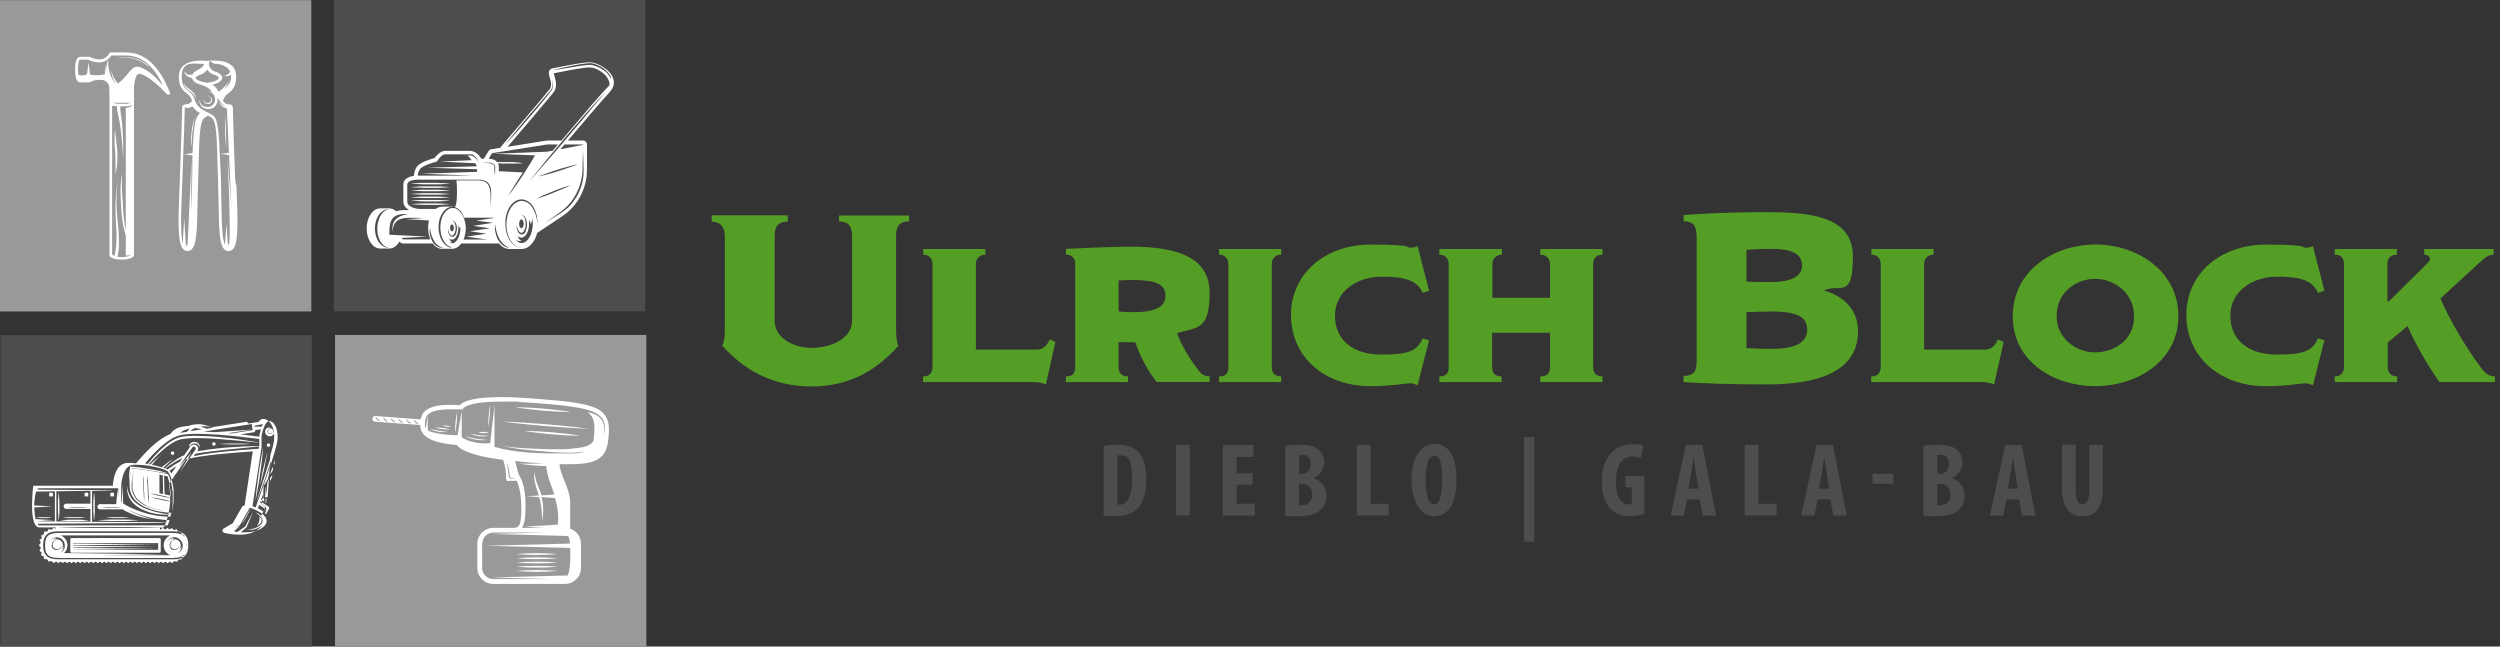 <?xml version="1.0" encoding="UTF-8"?>
<svg id="Ebene_1" xmlns="http://www.w3.org/2000/svg" xmlns:xlink="http://www.w3.org/1999/xlink" version="1.1" viewBox="0 0 1716.9 444">
  <rect x="0" y="0" width="1716.9" height="444" fill="#333333" stroke="none"/>
  <!-- Generator: Adobe Illustrator 29.2.1, SVG Export Plug-In . SVG Version: 2.1.0 Build 116)  -->
  <defs>
    <style>
      .st0 {
        fill: #4d4d4d;
      }

      .st1 {
        fill: #559e25;
      }

      .st2 {
        fill: #fff;
      }

      .st3 {
        fill: #999;
      }
    </style>
  </defs>
  <g>
    <path class="st1" d="M615.4,161.8v63.8c0,6.7.5,9.5,1.6,11.8-13.1,14.9-31.7,28-59.6,28s-47.3-12.3-61.4-28c1.3-2.5,1.8-5.2,1.8-11.8v-63.6c0-7-4.1-9.8-9-9.8v-4.3h52.2v4.3c-6.4,0-9,2.9-9,9.8v58.4c0,11.3,12.4,18.5,25.4,18.5s27.8-6.1,27.8-18.8v-58.2c0-6.9-2.9-9.8-9-9.8v-4.1h48.1v4.1c-6-.2-8.9,2.8-8.9,9.7h0Z"/>
    <path class="st1" d="M718.3,264c-2.3-1-5.7-1.6-8.3-1.6h-76.1v-3.9c4.3,0,6.5-2.3,6.5-6.5v-70.4c0-3.9-2.1-6.7-6.4-6.7v-3.9h42.7v3.9c-3.6,0-6.5,2.3-6.5,6.5v58.7h41.7c4.1,0,6.9-2.3,9-6.9l3.9,1.6-6.5,29.2h0Z"/>
    <path class="st1" d="M794.4,262.4c-6.1-7.4-11.9-18.8-14.7-27.3l-11.5-.2v17.2c0,4.1,2.1,6.4,6.5,6.4v3.9h-42.7v-3.9c4.7,0,6.4-2.1,6.4-6.4v-71.2c0-3.6-2.5-6.1-6.4-6.1v-3.9c10.3-.5,33.5-1.5,44.2-1.5,28.5,0,54.5,5.4,54.5,31.7s-8.7,23.2-22.4,27.8c3.4,8.8,8.7,17.7,15.4,26.2,1.8,2.3,3.8,3.3,7,3.3v3.9h-36.3ZM778,192.3c-3.6,0-7.4.2-9.8.3v21.3c2.6.3,7,.5,10.3.5,14.2,0,21.9-3.3,21.9-11.3s-6.7-10.8-22.4-10.8Z"/>
    <path class="st1" d="M837.2,262.4v-3.9c4.7,0,6.4-2.1,6.4-6.4v-70.5c0-3.9-2.3-6.7-6.4-6.7v-3.9h42.7v3.8c-3.6,0-6.5,2.3-6.5,6.5v70.8c0,4.1,2.1,6.4,6.5,6.4v3.9h-42.7Z"/>
    <path class="st1" d="M973.5,264.7s-2.5-1.5-5.1-1.5-13.1,2-27.2,2c-32.1,0-54.6-20.5-54.6-48.8s23.2-48.4,54.6-48.4,23.6,2.1,27.2,2.1,5.1-1.1,5.1-1.1l7.9,30.6-4.4,1.5c-3.6-8.3-11.6-11.1-28.1-11.1s-32.1,9.7-32.1,26.8,12.8,26.7,31.9,26.7,24.5-2.6,28.3-11.1l4.4,1.3-7.9,31h0Z"/>
    <path class="st1" d="M1057.8,262.4v-3.9c4.6,0,6.7-2.1,6.7-6.4v-23.6h-39.8v23.6c0,4.1,2.1,6.4,6.5,6.4v3.9h-42.7v-3.9c4.6,0,6.4-2.1,6.4-6.4v-70.5c0-3.9-2.1-6.7-6.4-6.7v-3.9h42.9v3.9c-3.6,0-6.5,2.5-6.5,6.7v22.9h39.6v-22.9c0-3.9-2.5-6.7-6.7-6.7v-3.9h42.7v3.9c-4.1,0-6.4,2.5-6.4,6.7v70.5c0,4.1,2,6.4,6.4,6.4v3.9h-42.7,0Z"/>
    <path class="st1" d="M1213.5,264c-23.6,0-45-.7-57.3-1.6v-4.3c6.2,0,9-2,9-10v-85.1c0-8.5-2.6-11-9-11v-4.3c11.6-1,34.7-2,54.5-2,28.3,0,61.8,1.1,61.8,30.4s-8.2,18.8-19.6,23.1v.3c11.9,3.6,23.1,11.9,23.1,28,0,29.5-31.1,36.5-62.5,36.5ZM1216.1,170.9c-4.7,0-12.6.2-16.7.7v21.8c4.1.3,12.3.3,16.9.3,13.7,0,21.3-3.9,21.3-11.3,0-8.4-7.5-11.5-21.5-11.5h0ZM1216.3,213.9c-4.1,0-13.3.3-16.9.5v24.7c4.7.3,12.9.5,16.7.5,17.3,0,25-4.4,25-13.1s-6.3-12.6-24.8-12.6h0Z"/>
    <path class="st1" d="M1369.5,264c-2.3-1-5.7-1.6-8.3-1.6h-76.1v-3.9c4.3,0,6.5-2.3,6.5-6.5v-70.4c0-3.9-2.1-6.7-6.4-6.7v-3.9h42.7v3.9c-3.6,0-6.5,2.3-6.5,6.5v58.7h41.7c4.1,0,6.9-2.3,9-6.9l3.9,1.6-6.5,29.2h0Z"/>
    <path class="st1" d="M1438.9,265.2c-28,0-56.6-16.5-56.6-48.1s28.8-49.2,56.8-49.2,56.9,17.8,56.9,49.2-29.2,48.1-57.1,48.1h0ZM1438.9,191.5c-12.9,0-26.5,9-26.5,25.5s14.6,25,26.5,25,26.7-7.5,26.7-24.7-14.8-25.8-26.7-25.8Z"/>
    <path class="st1" d="M1588.4,264.7s-2.5-1.5-5.1-1.5-13.1,2-27.2,2c-32.1,0-54.6-20.5-54.6-48.8s23.2-48.4,54.6-48.4,23.6,2.1,27.2,2.1,5.1-1.1,5.1-1.1l7.9,30.6-4.4,1.5c-3.6-8.3-11.6-11.1-28.1-11.1s-32.1,9.7-32.1,26.8,12.8,26.7,31.9,26.7,24.5-2.6,28.3-11.1l4.4,1.3-7.9,31h0Z"/>
    <path class="st1" d="M1675.3,262.4c-8.5-12.3-15.7-24.5-21.9-38.5l-13.6,11.3v16.9c0,4.3,2.9,6.4,6.5,6.4v3.9h-42.9v-3.9c4.3,0,6.4-2.6,6.4-6.5v-70.4c0-4.4-2.1-6.7-6.4-6.7v-3.9h42.7v3.9c-4.3,0-6.5,2.3-6.5,6.5v25.7h.9l26.2-26c1.6-1.6,2.1-2.5,2.1-3.4s-.8-2.8-3.9-2.8v-3.9h47.6v3.9c-3.9,0-6.5,2.6-9.3,5.1l-27.2,25c6.5,15.2,17.7,33.9,28.1,47.9,2.9,4.1,6.1,5.6,9.3,5.6v3.9h-38.1,0Z"/>
  </g>
  <g>
    <rect class="st3" y=".1" width="213.8" height="213.8"/>
    <rect class="st0" x="229.3" width="213.8" height="213.8"/>
    <rect class="st0" x=".3" y="230.2" width="213.8" height="213.8"/>
    <rect class="st3" x="230.1" y="230" width="213.8" height="213.8"/>
    <g>
      <path class="st2" d="M22,347.6c0,4.4.5,14.6,5,14.6h11.2v1l-1.3-.8-1.3,1.3s-.2,0-.3.1l-1.9-.5-.7,1.5c0,.1-.2.1-.3.2h-2c0,.1-.3,1.9-.3,1.9h-.1l-1.7.9.4,1.7c0,0,0,.1-.1.2l-1.5,1.3.9,1.6v.2l-1.3,1.6,1.2,1.5c0,.2,0,.5.1.7l-.9,1.6,1.4,1.2c0,.1.1.2.1.3l-.4,1.6,1.6.7c.1.1.2.2.2.3l.3,1.7h1.8c.2.2.4.3.6.4l.6,1.3,1.7-.4c.2.1.4.1.7.2l1.1,1.2,1.4-.9h.6l1.3,1,1.2-1h.6l1.2,1,1.2-1h.6l1.2,1,1.2-1h.6l1.2,1,1.2-1h.6l1.2,1,1.2-1h.6l1.2,1,1.2-1h.6l1.2,1,1.2-1h.6l1.2,1,1.2-1h.6l1.2,1,1.2-1h.6l1.2,1,1.2-1h.6l1.2,1,1.2-1h.6l1.2,1,1.2-1h.6l1.2,1,1.2-1h.6l1.2,1,1.2-1h.6l1.2,1,1.2-1h.6l1.2,1,1.2-1h.6l1.2,1,1.2-1h.6l1.2,1,1.2-1h.6l1.2,1,1.2-1h.6l1.2,1,1.2-1h.6l1.2,1,1.2-1h.6l1.2,1,1.2-1h.6l1.2,1,1.2-1h.6l1.2,1,1.2-1h.6l1.2,1,1.2-1h.6l1.2,1,1.3-1h.4l1.4.9,1.2-1.2c.2,0,.4-.1.6-.1l1.7.4.7-1.3c.2-.1.3-.2.5-.3h1.8c0-.1.3-1.9.3-1.9v-.2l1.7-.8-.4-1.7h0c0-.1,1.5-1.4,1.5-1.4l-.9-1.7v-.5l1.3-1.6-1.3-1.7.9-1.7-1.6-1.3.4-1.8-1.8-.8-.3-1.9h-2l-.2-.2-.8-1.5-2,.5s0,0-.2-.1l-1.3-1.3-1.6,1h0l-1.4-1.1-1.4,1.1h-.4l-1.4-1.1-1.4,1.1h-.5v-1.2h1.6c.6,0,1.2-.4,1.5-1,4.6-10.9,4.5-21.7,3-29l11.7-16.9c9.7-2.8,32.4-4.6,45.9-5.5l-5.6,37.2h-.3c-.6,0-1.1.3-1.4.8l-6.4,11.3-6.3,3.7c-.5.3-.8.9-.8,1.6.1.6.5,1.1,1.2,1.3.2.1,4.8,1.3,10.3,1.3s9.7-1.2,12.8-3.5c3.4-2.5,3.8-5,3.5-6.7-.2-1-.6-2-1.2-2.9l2.4-4.6c.4-.8.2-1.8-.6-2.4-.5-.3-.9-.6-1.4-.9l.2-3.6h.1c.3,0,.5-.2.5-.5l.5-8.6c1.5-1.9,3.1-4,3.8-8.5.1-.8.2-1.6.1-2.3.4-1.1.7-2.3,1-3.8.3-2.2,0-4.1-.5-5.6,1.4-4.7,2.5-8.6,2.7-10.6.5-5.3-.5-9.9-2.8-12.6-1.2-1.4-2.7-2.3-4.3-2.4-1.4-.1-2.6.7-3.6,2.1l-7.2,1.1v-.5c-.2-.4-.6-.7-1-.7l-23.8,3.7c-.9-.2-1.7-.5-2.5-.8-2.8-.9-5.7-1.9-11.1-.8-.9.2-1.8.5-2.5.8-1.3,0-2.8.1-4.6.5-4,.8-6.4,2.9-7.8,5-8.7,3.3-18,13.4-23.5,20.1-1.9-.2-3.8-.3-5.5-.3-8.7,0-10.2,11.4-10.5,15.7H23c-.5-.1-1,9.7-1,14h0ZM83.6,348.5c-.4,0-1,.1-1.7.1s-1.6,0-2.5.1h-5.6c-.9,0-1.7,0-2.5-.1-.7,0-1.3-.1-1.7-.1h-.7.7c.4,0,1-.1,1.7-.1s1.6,0,2.5-.1h5.6c.9,0,1.7,0,2.5.1.7,0,1.3.1,1.7.1h.7-.7ZM122.6,299.2c10.2-3.2,42,.5,55.5,2.3v2.5c-.1,0-.2,0-.3-.1-.7-.1-1.6-.3-2.9-.5-2.5-.4-6-1-10.3-1.6s-9.3-1.2-14.7-1.7c-2.7-.2-5.5-.5-8.3-.6s-5.7-.2-8.6-.2c-2.9.1-5.8.2-8.7.8-.4.1-.7.2-1,.3h-.5c-.2.2-.4.2-.5.3-.7.2-1.3.5-2,.8-1.3.6-2.5,1.4-3.6,2.1-2.3,1.5-4.3,3.3-6.1,5-1.8,1.7-3.4,3.4-4.9,5-1.6,1.8-2.9,3.5-4.1,5-.7-.1-1.4-.2-2-.3,5.6-6.8,14.8-16.6,23-19.1h0ZM102.2,318.8c1.2-1.3,2.6-2.8,4.1-4.5,1.5-1.5,3.2-3.2,5-4.8,1.8-1.6,3.8-3.2,6.1-4.7,2.2-1.4,4.6-2.7,7.3-3.2l1-.2h1c.7-.2,1.4-.2,2.1-.3,1.4-.1,2.8-.2,4.3-.2,2.8-.1,5.7,0,8.5.1s5.6.3,8.3.5,5.3.4,7.7.6c2.5.2,4.8.4,6.9.6,4.3.4,7.9.7,10.4,1,1.5.2,2.5.3,3.2.3v2.3c-2,0-4.9.1-8.2.2-1.8.1-3.7.2-5.7.3-2,.1-4.2.2-6.4.4-2.2.2-4.5.3-6.8.6-1.2.1-2.3.2-3.5.4-1.2.1-2.3.3-3.5.4-2.3.3-4.7.7-7,1.1-.5.1-1,.2-1.5.3h.1c.4-.7.6-1.5.5-2.3s-.6-1.4-1.2-1.9c-.6-.4-1.4-.6-2.2-.5s-1.4.6-1.9,1.2l-4.3,6.1c-.3.1-.5.2-.8.4-.5.2-1,.4-1.4.7-1.8.9-3.5,2-4.9,3-2.7,1.8-4.8,3.6-6.3,5-.3-.1-.6-.2-1-.4.7-.6,1.9-1.8,3.1-2.9.9-.8,1.9-1.7,2.6-2.3.7-.6,1.2-1,1.2-1,0,0-.5.3-1.3.8s-1.8,1.2-2.8,2c-1.7,1.3-3.4,2.6-3.9,3-2-.6-4.3-1.2-6.7-1.7.2-.2.4-.4.6-.7.6-.7,1.5-1.7,2.3-2.7.9-1,1.8-1.9,2.5-2.5.2-.2.3-.3.5-.4,0-.1.3-.2.4-.3.2-.2.4-.3.4-.3,0,0,0,.1-.4.2,0,.1-.3.2-.4.3-.2.1-.3.2-.5.4-.8.6-1.8,1.4-2.8,2.3s-1.9,1.8-2.6,2.4c-.6.6-1,1-1.1,1.1-.4,0-.7-.2-1-.2h0ZM115.9,320c1.2-.8,2.5-1.7,4-2.6s3.2-1.8,5-2.7c0,0,.2-.1.3-.1l-1.7,2.5c-3.3,1.7-6.1,3.6-8.4,5.3-.4-.2-.9-.5-1.5-.7.6-.5,1.4-1,2.3-1.7h0ZM130.4,294.3c-.8.7-1.5,1.5-2.1,2.3h-.4c-1.5.2-2.9.4-4.2.7,1.3-1.2,3-2.2,5.4-2.7.5-.2.9-.3,1.3-.3ZM138.6,294.9l-7.9,1.2c.8-.8,1.8-1.6,3.1-2.1,1.9.1,3.4.5,4.8.9h0ZM146.1,293.8l-4,.6c-.7-.2-1.4-.4-2.1-.7-.8-.3-1.5-.5-2.4-.7,3.9-.6,6.2,0,8.5.8h0ZM173.5,295.4l-14.6,2.3c-.7-.1-1.4-.1-2.1-.2l16.2-2.5-25.1,1.8c-2.8-.2-5.5-.3-8.1-.4l33.1-5.2.6,4.2h0ZM174.6,296.8c.2,0,.4-.1.5-.3.1-.2.2-.4.1-.6v-.5c-.1,0,4-.6,4-.6-.7,2.1-1,4-1.1,4.4h0v.7c-3.4-.5-8-1-13-1.6l9.5-1.5ZM180.6,291.3c-.3.6-.5,1.1-.8,1.7l-3,.5,2.9-.7-4.8.3v-.8c-.1,0,5.7-1,5.7-1h0ZM188,318.2c.2-.7.4-1.4.7-2,.1.7,0,1.5-.1,2.4,0,.2-.1.4-.1.6-.2-.3-.3-.7-.5-1h0ZM185.4,330.5v-2.2c.3-.3.5-.5.7-.8.3-.4.7-.8,1-1.3-.3,1.9-1,3.2-1.7,4.3ZM185.7,325.6v-.6c.5-1.5,1-3,1.5-4.4.2.6.3,1.2.3,1.9-.4,1.2-1.1,2.2-1.8,3.1ZM183.8,341.5h-1.8c0-.1.4-6.6.4-6.6.1-.2.1-.3.2-.5v6.4c.1,0,1-9.2,1-9.2.3-1,.7-2,1.1-3l-.9,12.9h0ZM182.5,342.5h.5l-.2,3c-.2-.1-.3-.2-.5-.3l.2-2.7ZM182.7,353.2c-.2-.2-.4-.5-.7-.7l1.2-2.8-1.3,1.5,1-1.9c.1-.2.1-.5-.2-.7-.9-.6-1.8-1.2-2.7-1.8l2.6,1.3-4-3.1c.1-.3.2-.6.3-.8,1.1.7,2.9,1.9,5.7,3.9.3.2.4.7.3,1l-2.2,4.1h0ZM180.8,341.8c0,.1,0,.3.1.4s.2.2.4.2h.1v2c-.9-.6-1.6-1-2.1-1.3.5-1.4,1.1-3,1.7-4.7l-.2,3.4ZM180.7,351.3c-1.1-.9-2.3-1.6-3.6-2.2.2-.6.5-1.4.9-2.4,1,.7,2.3,1.6,3.8,2.6l-1.1,2h0ZM180.2,362.4c-3.4,2.5-7.9,3.2-11.9,3.2s-2,0-2.9-.1l3.8-3.2h.1v-.2l4.6-10.8-5.5,10.3-5.3,3.7c-.9-.1-1.7-.2-2.4-.4l4.4-4.1-3.9,1.8,3.7-2.2,6.6-11.7c6.8,1.9,16.6,7.9,8.7,13.7h0ZM179.6,307.3h0v-7.9c.6-3.5,2.7-10.3,5.2-10.3h.1c1.2.1,2.3.8,3.2,1.9,2,2.4,2.9,6.7,2.4,11.5-.7,7.2-12.8,40.1-15,46-.7-.3-1.4-.6-2.1-.8l6.2-40.4h0ZM133.1,313.3l1.1-1.7c.4-.1.9-.2,1.3-.2.6-.1,1.1-.2,1.7-.3,2.3-.4,4.6-.7,6.9-1,1.2-.2,2.3-.3,3.5-.4s2.3-.3,3.5-.4c1.1-.1,2.3-.2,3.4-.4,1.1-.1,2.2-.2,3.3-.3,4.4-.4,8.5-.8,12-1.2,3.3-.3,6.1-.6,8.1-.8v.5l-.2,1.1c-12.6.8-33.8,2.5-44.6,5.1h0ZM131.6,310.6l-9,10.4,9.5-13.7c.2-.3.5-.5.9-.5h.2c.3,0,.5.1.7.2.6.4.7,1.2.3,1.8l-10.6,15.4,8-13.6h0ZM117.7,325.2c-.4-.8-.8-1.4-1.2-1.7,0,0,0-.1-.2-.1,1.4-1.1,3.1-2.2,4.9-3.3,0,0-3.5,5.1-3.5,5.1ZM84.6,345.8l-.5-13.3-.5,12.6c-.2-.1-.3-.2-.4-.3v-10.7c.2-3.3,1.2-14.9,8.9-14.9h.6c.4,0,.9-.1,1.6,0,.7,0,1.6,0,2.5.1,1,.1,2.1.1,3.3.3,1.2.1,2.5.3,3.9.6,1.4.2,2.8.5,4.3.9s3,.8,4.5,1.4c.4.1.8.3,1.1.5.4.2.7.4,1.1.6.2.1.4.3.5.4h0v.2h0c0,.1.2.3.2.3,0,.1.3.3.4.5s.3.4.3.6c.8,1.5,1.2,3.1,1.7,4.6.2.8.4,1.6.5,2.3.2.8.2,1.5.4,2.3,0,.8.2,1.5.2,2.2v7.7c0,.5,0,1.1-.2,1.6-.2,1-.3,1.8-.4,2.5-.3,1.4-.5,2.2-.5,2.2,0,0,0-.8.3-2.2,0-.7,0-1.6.2-2.5v-7.2c0-.7,0-1.4-.2-2.1s-.2-1.4-.3-2.2c-.2-1.5-.5-3-.9-4.5s-.9-3-1.6-4.4c0-.1,0-.2-.2-.3-12.1-2.7-25.2-4-25.2-4,0,0-1.2,5.3-1.2,11.7,0,17.2,24.1,18.7,28.7,18.9l-.3,1.2c-.3,0-.6-.1-1-.1-1.1-.1-2.7-.4-4.6-.7-.9-.2-1.9-.4-3-.6s-2.2-.5-3.3-.8c-1.1-.3-2.3-.7-3.5-1.1s-2.3-.9-3.4-1.4-2.2-1.1-3.2-1.8c-1-.6-2-1.4-2.8-2.1-.4-.4-.8-.8-1.2-1.2s-.4-.4-.5-.6c-.2-.2-.4-.4-.5-.6-.6-.9-1.1-1.7-1.5-2.6-.2-.4-.4-.8-.5-1.2,0-.4-.3-.8-.4-1.2,0-.4-.2-.7-.3-1,0-.3-.2-.6-.2-.9,0-1.1-.2-1.7-.2-1.7v1.8c0,.6,0,1.3.2,2,0,.4.2.8.2,1.2s.3.9.4,1.3c.3.9.8,1.9,1.4,2.9,0,.3.3.5.5.7s.4.5.5.7c.4.5.8.9,1.2,1.4.9.9,1.9,1.7,3,2.4,1.1.7,2.2,1.4,3.4,1.9,1.2.5,2.4,1,3.6,1.4.3.1.6.2.9.3.3.1.6.2.9.3.6.2,1.2.3,1.8.4,1.2.3,2.3.5,3.4.6,1.1.2,2.1.3,3.1.3,1,.1,1.8.1,2.6.1h3c0,.4-.2.9-.4,1.3-15.5.2-28-6.3-32.5-9h.1ZM117.7,342.1s-.2,0-.6-.1-1-.1-1.7-.3c-.7-.1-1.5-.3-2.4-.4-.9-.2-1.8-.4-2.7-.6-.9-.2-1.8-.4-2.7-.6-.9-.2-1.7-.4-2.3-.6-.7-.2-1.2-.3-1.6-.5-.4-.1-.6-.2-.6-.2,0,0,.2,0,.6.1s1,.1,1.7.3c.7.1,1.5.3,2.4.4.9.2,1.8.4,2.7.6.9.2,1.8.4,2.7.6.9.2,1.7.4,2.3.6.7.2,1.2.3,1.6.5.4.1.6.2.6.2ZM113,339.4l-.3-12.8,2.4.6s1.7,4.5,2.2,13.2l-4.3-1h0ZM109.5,338.7v-12.8l2.3.6.2,12.8-2.5-.6ZM102.7,348.3c1.2.5,2.4.8,3.6,1.1,1.2.3,2.3.5,3.3.7,2.1.4,3.8.6,5,.7s1.9.1,1.9.1h-.5c-.3,0-.8,0-1.4-.1-1.2-.1-3-.2-5.1-.6-1-.2-2.2-.4-3.4-.7-1.2-.3-2.4-.6-3.7-1.1-1.2-.5-2.5-1-3.7-1.7s-2.4-1.5-3.5-2.4-2-2-2.8-3.2c-.7-1.2-1.3-2.5-1.6-3.8-.4-1.3-.4-2.6-.4-3.8s0-2.4.2-3.4c.2-2.1.4-3.9.7-5.1.2-1.2.4-1.9.4-1.9,0,0,0,.7-.3,1.9-.2,1.2-.4,3-.5,5.1v3.4c0,1.2,0,2.5.5,3.7.3,1.3.8,2.5,1.6,3.7.7,1.2,1.7,2.2,2.7,3.1s2.2,1.7,3.4,2.4c1.3.9,2.5,1.5,3.7,1.9h0ZM102.1,347.9v-1c0-.6,0-1.6-.2-2.7s-.2-2.4-.3-3.8c0-1.4-.2-2.8-.2-4.3s0-2.9-.2-4.3,0-2.7,0-3.8v-3.7,1c0,.6,0,1.6.2,2.7s.2,2.4.3,3.8c0,1.4.2,2.8.2,4.3s0,2.9.2,4.3,0,2.7,0,3.8v3.7ZM99.1,345.9v-.9c0-.6,0-1.4-.2-2.4s-.2-2.2-.2-3.4-.2-2.6-.2-3.9,0-2.7-.2-3.9v-6.7.9c0,.6,0,1.4.2,2.4s.2,2.2.2,3.4.2,2.6.2,3.9,0,2.7.2,3.9v6.7ZM117.8,344.5c.4.1.6.2.6.2,0,0-.2,0-.6-.1s-1-.1-1.7-.3c-.7-.1-1.5-.3-2.4-.4-.9-.2-1.8-.4-2.7-.6-.9-.2-1.8-.4-2.7-.6-.9-.2-1.7-.4-2.3-.6-.7-.2-1.2-.3-1.6-.5-.4-.1-.6-.2-.6-.2,0,0,.2,0,.6.1s1,.1,1.7.3c.7.1,1.5.3,2.4.4.9.2,1.8.4,2.7.6.9.2,1.8.4,2.7.6.9.2,1.7.4,2.3.6.6.2,1.2.4,1.6.5ZM39.6,364.9h79.7c6.9,0,10,3,10,9.6s-3.1,9.6-10,9.6H39.6c-6.9,0-10-3-10-9.6s3-9.6,10-9.6ZM108.3,362.4c-1.9,0-4.7.1-8.1.1s-7.2.1-11.4.1h-26.2c-4.2,0-8.1-.1-11.4-.1s-6.1-.1-8.1-.1-3.1-.1-3.1-.1c0,0,1.1,0,3.1-.1,1.9,0,4.7-.1,8.1-.1s7.2-.1,11.4-.1h26.2c4.2,0,8.1.1,11.4.1s6.1.1,8.1.1,3.1.1,3.1.1c0,0-1.1,0-3.1.1ZM25.7,359.7c2,0,6.8,0,13-.1,8.5-.1,19.8-.1,31.1-.2s22.6-.2,31.1-.2,7.8-.1,10.2-.1c2.5-.1,3.9-.2,3.9-.2,0,0-1.4-.1-3.9-.2s-6-.1-10.2-.1c-8.5-.1-19.8-.1-31.1-.2h-6.6v-21.2c2.3,0,4.5-.1,6.4-.1s4.6-.1,6.1-.1,1.3-.1,1.7-.1h.6-.6c-.4,0-1-.1-1.7-.1-1.5-.1-3.6-.1-6.1-.1-5-.1-11.7-.2-18.5-.2-6.7-.1-13.4-.2-18.5-.2s-5.7-.1-7.1-.1c.4-.6.9-.9,1.4-.9h54.3v6.2l-.5-5.4-.9,10.1h-11.1c-1,0-1.8.8-1.8,1.8s.8,1.8,1.8,1.8h15.4c0,.1.3.2.6.3.3.2.6.3,1,.6.4.2.8.4,1.3.7.5.2,1,.5,1.6.7s1.2.5,1.8.8c.3.1.6.3,1,.4.3.1.7.2,1,.4.7.3,1.3.5,2,.7s1.4.4,2,.6c.7.2,1.4.4,2,.5.6.2,1.3.3,1.9.4s1.2.2,1.7.3c.5.1,1,.2,1.4.2.4.1.8.1,1.1.2.6.1,1,.1,1,.1,0,0-.3-.1-1-.2-.3-.1-.7-.1-1.1-.2s-.9-.2-1.4-.4c-.5-.1-1.1-.3-1.7-.5s-1.2-.4-1.8-.6c-.6-.2-1.3-.4-1.9-.7-.6-.3-1.3-.5-2-.8-.6-.3-1.3-.5-1.9-.8-.3-.1-.6-.3-.9-.4-.3-.2-.6-.3-.9-.4-.6-.3-1.2-.6-1.7-.9-.3-.2-.7-.4-1-.6,6.2,3,16.3,6.8,28.3,7-.4,1.2-.8,2.4-1.4,3.6H26.7c-.2-.2-.6-.5-1-1.1h0ZM62.1,358.3c-8.6-.1-16.8-.1-23.4-.2v-20.7c3.8,0,8.1-.1,12.4-.2,3.8,0,7.5-.1,11-.1v8.8h-16.6c-1,0-1.8.8-1.8,1.8s.8,1.8,1.8,1.8h16.6v8.8h0ZM60.2,348.5c-.4,0-1,.1-1.7.1s-1.6,0-2.5.1h-5.6c-.9,0-1.7,0-2.5-.1-.7,0-1.3-.1-1.7-.1h-.7.7c.4,0,1-.1,1.7-.1s1.6,0,2.5-.1h5.6c.9,0,1.7,0,2.5.1.7,0,1.3.1,1.7.1h.7-.7ZM24.8,337.6c1.1,0,4,0,7.8-.1,1.5,0,3.2,0,5.1-.1v20.7c-6.8,0-11.5-.1-12.8-.1h0c0-.1,12-.8,12-.8l-12.5-.7c-.5-2.2-.8-5.1-.9-8l12.5-.7-12.5-.7c.1-3.6.5-7.2,1.3-9.5h0Z"/>
      <path class="st2" d="M40.6,366c-8.9,0-9.6,3.7-9.6,8.6s.7,8.6,9.6,8.6h77.7c8.9,0,9.6-3.7,9.6-8.6s-.7-8.6-9.6-8.6H40.6ZM122,379.7c.8-.4,1.4-.9,1.8-1.5.3-.5.6-1,.7-1.4s.2-.9.2-1.2v-1,.2c0,.2,0,.4-.2.7,0,.3-.3.6-.5.9s-.5.7-.9.9c0,.1-.2.1-.3.2.8-.7,1.3-1.8,1.3-3,0-2.3-1.8-4.1-4.1-4.1s-2.3.5-3.1,1.4c0-.1.2-.3.3-.4.3-.4.6-.7.9-.9.3-.2.6-.4.9-.5s.5-.2.7-.2.2-.1.2-.1h-.3c-.2,0-.4-.1-.7-.1s-.7,0-1.2.2c-.5.1-.9.4-1.4.7-.5.3-1,.8-1.3,1.4,0,.1,0,.3-.2.4.8-2,2.8-3.4,5.1-3.4s5.6,2.5,5.6,5.6-1.3,4.3-3.3,5.2h-.2ZM117.5,376.9c-.4-.4-.6-.8-.8-1.3,0-.2,0-.5-.2-.8v-.8c0-.5.2-.9.4-1.3.2-.4.5-.7.8-.9.3-.2.6-.4.9-.5s.5-.2.7-.2h.7-.2s-.3.1-.5.1c-.2.1-.4.2-.7.3-.2.1-.5.3-.7.6-.2.2-.4.5-.6.9-.2.3-.2.7-.3,1.1v.6c0,.2,0,.4.2.6,0,.4.4.7.7,1,.3.3.7.5,1,.7.4.1.8.2,1.2.2s.8-.1,1.1-.3c.3-.2.6-.4.9-.6.2-.2.4-.5.6-.7,0-.2.2-.5.3-.7v-.7.7c0,.2,0,.5-.2.7,0,.3-.3.6-.5.9-.5.6-1.3,1.1-2.3,1.2-.5,0-1,0-1.5-.2-.3,0-.7-.3-1.1-.6h0ZM116.9,381.3h-48.5l45-.6-69.4-.9c1.4-1.3,2.3-3.2,2.3-5.3,0-3-1.8-5.6-4.5-6.8h75.1c-2.6,1.1-4.5,3.7-4.5,6.8,0,3.1,1.9,5.7,4.5,6.8ZM35.6,374.4v-.4c0-.5.2-.9.4-1.3s.5-.7.8-.9c.3-.2.6-.4.9-.5s.5-.2.7-.2h.7-.2c0,0-.3.1-.5.1-.2.1-.4.2-.7.3-.2.1-.5.3-.7.6-.2.2-.4.5-.6.9-.2.3-.2.7-.3,1.1v.6c0,.2,0,.4.2.6,0,.4.4.7.7,1s.7.5,1,.7c.4.1.8.2,1.2.2s.8-.1,1.1-.3c.3-.2.6-.4.9-.6.2-.2.4-.5.6-.7,0-.2.2-.5.3-.7s0-.4,0-.5v-.2.7c0,.2,0,.5-.2.7,0,.3-.3.6-.5.9-.5.6-1.3,1.1-2.3,1.2-.5,0-1,0-1.5-.2s-.9-.5-1.3-.8c-.4-.4-.6-.8-.8-1.3,0-.2,0-.5-.2-.8.2,0,.2-.1.2-.2h0ZM38.9,369c3.1,0,5.6,2.5,5.6,5.6s-1.4,4.3-3.4,5.1c.8-.4,1.4-.9,1.8-1.5.3-.5.6-1,.7-1.4s.2-.9.2-1.2v-1,.2c0,.2,0,.4-.2.7,0,.3-.3.6-.5.9s-.5.7-.9.9c0,.1-.2.1-.3.2.8-.7,1.3-1.8,1.3-3,0-2.3-1.8-4.1-4.1-4.1s-2.3.5-3.1,1.4c0-.1.2-.3.3-.4.3-.4.6-.7.9-.9.3-.2.6-.4.9-.5s.5-.2.7-.2.2-.1.2-.1h-.3c-.2,0-.4-.1-.7-.1s-.7,0-1.2.2c-.5.1-.9.4-1.4.7-.5.3-1,.8-1.3,1.4,0,.1,0,.3-.2.4.9-1.9,2.9-3.3,5.2-3.3h-.2Z"/>
      <path class="st2" d="M110.4,378.7v-8.3c0-.5-.4-.9-.9-.9h-60.3c-.5,0-.9.4-.9.9v8.3c0,.5.4.9.9.9h60.3c.5,0,.9-.4.9-.9ZM50.1,377.8v-.3l57.1-.6-57.1-.6v-.3l57.1-.6-57.1-.6v-.3l57.1-.6-57.1-.6v-.3h58.5v4.6h-58.5v.2h0Z"/>
      <path class="st2" d="M65.1,351.3c0,1.1,0,2.1-.2,3,0,1.8-.3,3-.3,3,0,0-.2-1.2-.3-3,0-.9,0-1.9-.2-3v-7c0-1.1,0-2.1.2-3,0-1.8.3-3,.3-3,0,0,.2,1.2.3,3,0,.9,0,1.9.2,3v7Z"/>
      <path class="st2" d="M86.3,357.8h-10.2c-1.6,0-3.2-.1-4.5-.2-2.6-.1-4.4-.3-4.4-.3,0,0,1.7-.2,4.4-.3,1.3-.1,2.8-.1,4.5-.2h10.2c1.6,0,3.2.1,4.5.2,2.6.1,4.4.3,4.4.3,0,0-1.7.2-4.4.3-1.3.1-2.9.2-4.5.2Z"/>
      <path class="st2" d="M47.6,356.9h7.2c1.1,0,2.2.1,3.1.2,1.8.1,3.1.3,3.1.3,0,0-1.2.2-3.1.3-.9.1-2,.1-3.1.2h-7.2c-1.1,0-2.2-.1-3.1-.2-1.8-.1-3.1-.3-3.1-.3,0,0,1.2-.2,3.1-.3.8-.1,1.9-.2,3.1-.2Z"/>
      <path class="st2" d="M39.8,344.4c0-1.1,0-2.1.2-3,0-1.8.3-3,.3-3,0,0,.2,1.2.3,3,0,.9,0,1.9.2,3v7c0,1.1,0,2.1-.2,3,0,1.8-.3,3-.3,3,0,0-.2-1.2-.3-3,0-.9,0-1.9-.2-3v-7Z"/>
      <path class="st2" d="M178.7,336.5c1.6-5,3.7-11.7,5.9-18.4,1.1-3.4,2.1-6.7,3-9.9.4-1.6.9-3.1,1.1-4.6.1-.4.1-.7.2-1.1,0-.3.1-.7.1-1.1.1-.7.1-1.4.1-2,.1-2.6-.3-4.8-.9-6.2-.3-.7-.6-1.2-.9-1.5-.3-.3-.4-.5-.4-.5,0,0,.2.1.5.4s.7.8,1.1,1.5c.4.7.7,1.6,1,2.6.3,1.1.4,2.3.4,3.6v2.1c0,.4,0,.7-.1,1.1,0,.4-.1.7-.2,1.1-.3,1.5-.7,3.1-1.1,4.7-.4,1.6-.9,3.2-1.4,4.9-.5,1.7-1,3.4-1.5,5-1.1,3.4-2.2,6.7-3.3,9.8-1.1,3.1-2.1,6-3,8.5s-1.7,4.5-2.3,6c-.6,1.4-.9,2.3-.9,2.3,0,0,.3-.8.7-2.3.5-1.4,1.1-3.5,1.9-6h0Z"/>
      <path class="st2" d="M130,305.7c.1-.3.3-.6.5-.8.2-.3.5-.5.8-.8.3-.2.7-.4,1-.5.2-.1.4-.1.6-.1s.4,0,.6-.1c.4,0,.8.1,1.2.2s.7.3,1,.5.6.5.8.8.4.6.5.8c.1.3.2.5.2.8v1h0q0,0,0,0c0-.1-.1-.2-.1-.4s-.1-.3-.2-.5c-.1-.2-.2-.4-.4-.6s-.3-.4-.5-.6-.4-.4-.7-.5c-.3-.2-.5-.2-.8-.3-.3-.1-.6-.1-.9-.1h-.5c-.1,0-.3.1-.4.1-.3.1-.6.2-.8.3-.2.2-.5.3-.7.5s-.4.4-.5.6-.3.4-.4.6c-.1.2-.2.4-.2.5-.1.3-.1.5-.1.5h0v-1.1c-.2-.2-.1-.5,0-.8h0Z"/>
      <path class="st2" d="M180.7,307.5s0,.6-.1,1.6-.2,2.4-.4,4.1-.4,3.7-.7,5.8c-.1,1.1-.3,2.2-.4,3.3-.2,1.1-.3,2.3-.5,3.4s-.4,2.3-.5,3.4c-.2,1.1-.4,2.2-.5,3.3-.4,2.1-.7,4.1-1,5.8-.3,1.7-.6,3.1-.8,4.1s-.3,1.5-.3,1.5c0,0,0-.6.1-1.6s.2-2.4.4-4.1.4-3.7.7-5.8c.1-1.1.3-2.2.4-3.3.2-1.1.3-2.3.5-3.4s.4-2.3.5-3.4c.2-1.1.4-2.2.5-3.3.4-2.1.7-4.1,1-5.8.3-1.7.6-3.1.8-4.1.2-.9.3-1.5.3-1.5Z"/>
      <path class="st2" d="M185.4,294.1c-.4,0-.9.1-1.2.3.2-.2.5-.4.7-.5.1-.1.3-.1.4-.2.1,0,.1-.1.1-.1h-.1c-.1,0-.2-.1-.4-.1s-.4,0-.7.1-.6.2-.8.4c-.6.4-1.1,1.1-1.3,2v.7c0,.3.1.5.1.7.2.5.4.9.8,1.3.4.4.8.6,1.3.8.5.2,1,.2,1.4.1,1-.1,1.7-.7,2.1-1.3.2-.3.3-.6.4-.8.1-.3.1-.5.1-.7s0-.3-.1-.4h0c0,0,0,0-.1,0,0,.1-.1.2-.2.4s-.3.5-.5.7c.2-.3.3-.8.3-1.2,0-1.2-1.1-2.2-2.3-2.2h0ZM185.3,294.8h0s0,0-.2.1c-.1,0-.2.1-.3.1-.1.1-.2.2-.4.3-.2.2-.4.6-.4,1h0v.3c0,.1,0,.2.1.3.1.2.2.4.3.5.2.2.3.3.5.3.2.1.4.1.6.1.4,0,.8-.2,1-.4.1-.1.2-.2.3-.4.1-.1.1-.2.1-.3s0-.2.1-.2h0q0,0,0,0v.2c0,.2-.1.5-.3.8s-.6.6-1.1.6-.5,0-.7-.1-.5-.2-.7-.4c-.2-.2-.3-.4-.4-.7,0-.1-.1-.2-.1-.4v-.4c0-.5.3-.9.6-1.1s.6-.3.8-.3c0,.1.2.1.2.1h0Z"/>
      <path class="st2" d="M181.3,357.5v.6c0,.2-.1.4-.1.6-.2.8-.6,1.5-1.2,2-.1.1-.3.3-.4.4l-.4.3-.4.3-.5.3c-.6.4-1.3.7-1.9,1-.6.3-1.3.4-1.9.6-.6.1-1.2.2-1.7.3-1.1.1-2,.1-2.6.1h-1s.4,0,1-.1c.3,0,.7-.1,1.1-.2.4-.1.9-.2,1.4-.3,1-.2,2.2-.6,3.4-1.1.6-.3,1.2-.6,1.7-1l.4-.3.4-.3.4-.3c.1-.1.2-.2.3-.4.5-.4.8-1,1-1.6s.1-1.2-.1-1.7c-.1-.1-.1-.3-.2-.4-.1-.1-.1-.3-.2-.4-.1-.3-.3-.5-.5-.7s-.4-.4-.6-.6c-.2-.2-.4-.4-.6-.6-.4-.3-.8-.7-1.1-.9-.3-.3-.6-.5-.9-.7-.5-.4-.8-.6-.8-.6,0,0,.3.1.9.4.3.1.6.3,1,.5s.4.2.6.4c.2.1.4.3.6.4.2.2.4.3.7.5.2.2.4.4.7.6.2.3.4.5.6.8.1.1.2.3.3.4.1.2.1.3.2.5.1.2.1.4.2.5.2.3.2.5.2.7h0Z"/>
      <rect class="st2" x="75.8" y="338.4" width="2.5" height="2.5"/>
      <rect class="st2" x="58.1" y="338.4" width="2.5" height="2.5"/>
      <rect class="st2" x="33.8" y="338.4" width="2.5" height="2.5"/>
      <path class="st2" d="M118.5,310c.7,0,1.2.6,1.2,1.2s-.6,1.2-1.2,1.2-1.2-.6-1.2-1.2.5-1.2,1.2-1.2Z"/>
      <path class="st2" d="M146.9,303.7c.7,0,1.2.6,1.2,1.2s-.6,1.2-1.2,1.2-1.2-.6-1.2-1.2.5-1.2,1.2-1.2Z"/>
      <path class="st2" d="M184.4,304.5c.7,0,1.2.6,1.2,1.2s-.6,1.2-1.2,1.2-1.2-.6-1.2-1.2.5-1.2,1.2-1.2Z"/>
      <path class="st2" d="M171.2,351.2c-.3.5-.5,1.1-.9,1.7-.3.6-.7,1.3-1,1.9-.4.6-.7,1.3-1.1,1.9-.3.6-.7,1.1-1,1.6s-.5.9-.7,1.1c-.2.3-.3.4-.3.4,0,0,.1-.2.2-.5.1-.3.3-.7.6-1.2s.5-1.1.9-1.7c.3-.6.7-1.3,1-1.9.4-.6.7-1.3,1.1-1.9.3-.6.7-1.1,1-1.6s.5-.9.7-1.1c.2-.3.3-.4.3-.4,0,0-.1.2-.2.5-.1.3-.3.7-.6,1.2Z"/>
      <path class="st2" d="M183.6,310.4s-.2,1.5-.6,3.6c-.2,1.1-.4,2.3-.7,3.7-.1.7-.3,1.4-.4,2.1-.1.7-.3,1.4-.4,2.1-.2.7-.3,1.4-.5,2.1s-.3,1.4-.5,2.1c-.3,1.3-.6,2.6-.9,3.6-.5,2.1-1,3.5-1,3.5,0,0,.2-1.5.6-3.6.2-1.1.4-2.3.7-3.7.1-.7.3-1.4.4-2.1.1-.7.3-1.4.5-2.1s.3-1.4.5-2.1.3-1.4.5-2.1c.3-1.3.6-2.6.9-3.6.4-2.1.9-3.5.9-3.5Z"/>
      <path class="st2" d="M157.5,304.6h7.8c1.3,0,2.4.1,3.4.1,2,.1,3.3.2,3.3.2,0,0-1.3.1-3.3.2-1,0-2.2.1-3.4.1h-7.8c-1.3,0-2.4-.1-3.4-.1-2-.1-3.3-.2-3.3-.2,0,0,1.3-.1,3.3-.2,1,0,2.2-.1,3.4-.1Z"/>
      <path class="st2" d="M88.6,326.9c0-1,.2-2.1.3-3.1,0-.5,0-1,.2-1.5s.2-1,.3-1.5v-.4h.5c1.1.1,2.1.2,3.2.3l3.2.4c2.1.3,4.2.6,6.4,1,1.1.2,2.1.4,3.2.6l1.6.3c.5.1,1,.2,1.6.3l1.6.4,1.6.4c1,.3,2.1.6,3.1.9l-1.6-.2-1.6-.2-3.2-.5-6.3-1-3.2-.5-3.2-.4-3.2-.4-2.7-.4c0,.4,0,.7-.2,1.1,0,.5-.2,1-.3,1.5,0,.5-.2,1-.2,1.5s-.2,1-.2,1.5,0,1-.2,1.5,0,1-.2,1.5c0,1-.2,2-.3,3.1v-4.5c0-.7,0-1.2,0-1.7h-.1Z"/>
      <path class="st2" d="M83.9,355.8h-6c-1,0-1.9-.1-2.6-.1-1.5-.1-2.6-.2-2.6-.2,0,0,1-.1,2.6-.2.8,0,1.7-.1,2.6-.1h6c1,0,1.9.1,2.6.1,1.5.1,2.6.2,2.6.2,0,0-1,.1-2.6.2-.8.1-1.6.1-2.6.1Z"/>
      <path class="st2" d="M53.9,355.8h-6c-1,0-1.9-.1-2.6-.1-1.5-.1-2.6-.2-2.6-.2,0,0,1-.1,2.6-.2.8,0,1.7-.1,2.6-.1h6c1,0,1.9.1,2.6.1,1.5.1,2.6.2,2.6.2,0,0-1,.1-2.6.2-.7.1-1.6.1-2.6.1Z"/>
      <path class="st2" d="M32.1,355.8h-4c-.6,0-1.2-.1-1.7-.1-1-.1-1.7-.2-1.7-.2,0,0,.7-.1,1.7-.2.5,0,1.1-.1,1.7-.1h4c.6,0,1.2.1,1.7.1,1,.1,1.7.2,1.7.2,0,0-.7.1-1.7.2-.4.1-1,.1-1.7.1Z"/>
      <path class="st2" d="M178.3,354.8s1.5,1.2,1.4,2.8c-.1,2.2-3.5,3.8-3.5,3.8,0,0,2.1-1.4,2.1-6.6h0Z"/>
    </g>
    <g>
      <path class="st2" d="M293.1,140.7h7.4c1.6,0,3-.1,4.3-.2,2.5-.1,4.2-.3,4.2-.3,0,0-1.7-.2-4.2-.3-1.2-.1-2.7-.1-4.3-.2h-9.8c-1.6,0-3,.1-4.3.2-2.5.1-4.2.3-4.2.3,0,0,1.7.2,4.2.3,1.2.1,2.7.1,4.3.2h2.4Z"/>
      <path class="st2" d="M290.7,138.3h9.8c1.6,0,3-.1,4.3-.2,2.5-.1,4.2-.3,4.2-.3,0,0-1.7-.2-4.2-.3-1.2-.1-2.7-.1-4.3-.2h-9.8c-1.6,0-3,.1-4.3.2-2.5.1-4.2.3-4.2.3,0,0,1.7.2,4.2.3,1.3,0,2.8.2,4.3.2Z"/>
      <path class="st2" d="M290.7,136h9.8c1.6,0,3-.1,4.3-.2,2.5-.1,4.2-.3,4.2-.3,0,0-1.7-.2-4.2-.3-1.2-.1-2.7-.1-4.3-.2h-9.8c-1.6,0-3,.1-4.3.2-2.5.1-4.2.3-4.2.3,0,0,1.7.2,4.2.3,1.3,0,2.8.2,4.3.2Z"/>
      <path class="st2" d="M290.7,133.7h9.8c1.6,0,3-.1,4.3-.2,2.5-.1,4.2-.3,4.2-.3,0,0-1.7-.2-4.2-.3-1.2-.1-2.7-.1-4.3-.2h-9.8c-1.6,0-3,.1-4.3.2-2.5.1-4.2.3-4.2.3,0,0,1.7.2,4.2.3,1.3.1,2.8.1,4.3.2Z"/>
      <path class="st2" d="M290.7,131.3h9.8c1.6,0,3-.1,4.3-.2,2.5-.1,4.2-.3,4.2-.3,0,0-1.7-.2-4.2-.3-1.2-.1-2.7-.1-4.3-.2h-9.8c-1.6,0-3,.1-4.3.2-2.5.1-4.2.3-4.2.3,0,0,1.7.2,4.2.3,1.3,0,2.8.2,4.3.2Z"/>
      <path class="st2" d="M290.7,129h9.8c1.6,0,3-.1,4.3-.2,2.5-.1,4.2-.3,4.2-.3,0,0-1.7-.2-4.2-.3-1.2-.1-2.7-.1-4.3-.2h-9.8c-1.6,0-3,.1-4.3.2-2.5.1-4.2.3-4.2.3,0,0,1.7.2,4.2.3,1.3,0,2.8,0,4.3.2Z"/>
      <path class="st2" d="M290.7,126.6h9.8c1.6,0,3,0,4.3-.2,2.5,0,4.2-.3,4.2-.3,0,0-1.7-.2-4.2-.3-1.2,0-2.7,0-4.3-.2h-9.8c-1.6,0-3,0-4.3.2-2.5,0-4.2.3-4.2.3,0,0,1.7.2,4.2.3,1.3,0,2.8.2,4.3.2Z"/>
      <path class="st2" d="M405,42.8c-4.6,0-14.2,1.9-20.6,3.2-2,.4-3.8.8-4.8.9-1.2.2-1.9.9-2.2,1.4-.9,1.4-.4,3.1.2,5.2.8,2.6,1.6,5.6-.3,8-4.4,5.5-32.8,38.8-33.1,39.1-.2.3-.4.6-.4.9l-6.4,1c-.8,0-1.5.6-1.9,1.3l-3.2,5.2h-1.8c-1.4-2.5-4.1-5.4-8-5.4h-16.9c-2.9,0-5.8,3.1-7.3,5-2.7.7-8.9,2.6-11.4,5.2-1.9,2-2.5,4.8-2.7,7-4.5.6-7.2,2.7-7.2,5.8v11.7c0,2.8,1.7,4.6,3.8,5.9-1,0-2,.1-3.1.1-2.1,0-4,.3-5.6.8-1.4-1.2-3-2-4.8-2h-6.2c-5.1,0-9.3,6.2-9.3,13.8s4.2,13.8,9.3,13.8h6.2c2.9,0,5.4-1.9,7.1-4.9.2.1.2.3.2.3.5.7,1.3,1.1,2.2,1.1h20.3c1.7,2.3,3.9,3.7,6.3,3.7h7.1c2.4,0,4.6-1.4,6.3-3.7h25.9c1.9,2.4,4.4,3.8,7.1,3.8h8.5c4.8,0,8.9-4.5,10.6-11l17.1-11.4c10.7-7.1,17.1-19.1,17.1-32v-17.4c0-1.5-1.2-2.7-2.7-2.7h-10.4c11.9-14,24.4-28.7,28.5-33,3.8-4,3.4-7.9,2.3-10.4-2.6-6-11.2-10.3-15.8-10.3h0ZM346.7,99.6c1-1.3,2.5-3.2,4.3-5.4,1.8-2.2,3.9-4.8,6.2-7.6,1.1-1.4,2.3-2.8,3.5-4.2,1.2-1.4,2.4-2.9,3.7-4.4,1.2-1.5,2.5-2.9,3.7-4.3s2.4-2.8,3.6-4.2c1.2-1.4,2.3-2.7,3.4-3.9,1.1-1.2,2.1-2.4,3-3.5.4-.5.7-1.1,1-1.7.2-.6.4-1.2.4-1.7.1-1.1,0-2.1-.1-3-.1-.8-.3-1.5-.4-1.9s-.2-.7-.2-.7c0,0,.1.2.2.7.1.4.3,1.1.5,1.9.2.8.4,1.8.3,3,0,1.2-.4,2.6-1.3,3.8s-1.8,2.4-2.9,3.7c-1,1.3-2.1,2.6-3.3,4-1.1,1.4-2.3,2.8-3.5,4.2-1.2,1.4-2.4,2.9-3.7,4.4-1.2,1.5-2.5,2.9-3.7,4.3s-2.4,2.8-3.6,4.2c-2.3,2.7-4.6,5.2-6.5,7.3-1.9,2.1-3.5,3.9-4.6,5-1.1,1.3-1.8,2-1.8,2,0,0,.7-.7,1.8-2ZM386.1,145.7c-1.4,1-2.7,1.8-3.9,2.5-2.4,1.5-4.4,2.8-5.9,3.7-1.4.9-2.2,1.4-2.2,1.4,0,0,.8-.6,2.1-1.5,1.4-1,3.3-2.4,5.6-4,1.2-.8,2.5-1.7,3.7-2.7,1.3-1,2.6-2.1,3.8-3.3,2.5-2.5,4.8-5.5,6.5-8.9.9-1.7,1.6-3.4,2.2-5.1.6-1.7,1-3.5,1.4-5.2.3-1.7.5-3.4.6-5,0-1.6.1-3.2.1-4.6s.1-2.7.1-3.9.1-2.2.1-3c.1-1.7.1-2.6.1-2.6,0,0,0,1,.1,2.6,0,.8.1,1.8.1,3s.1,2.5.1,3.9.1,3,.1,4.6-.1,3.4-.4,5.2c-.3,1.8-.7,3.6-1.3,5.4s-1.3,3.6-2.2,5.3-1.9,3.3-3.1,4.9c-1.1,1.5-2.4,2.9-3.7,4.2-1.3,1-2.7,2.1-4,3.1h0ZM325,155.1l11.4,1.7-13.7,2,11.4,1.7-13.7,2,14,2h-16.1c1-2.3,1.6-5.1,1.6-8s-.4-4.9-1.2-7h20v.3l-11.6,1.7,11.5,1.5h0l-13.6,2.1h0ZM312.3,161.9c-.3.3-.6.4-.9.6-.2.1-.4.1-.6.1h-.5c-.8-.2-1.2-.7-1.6-1.2-.3-.5-.5-1-.7-1.4-.1-.5-.2-.9-.3-1.3,0-.4-.1-.7,0-1v-.8.2c0,.1.1.4.1.6,0,.3.1.6.2.9.1.4.2.7.4,1.2.2.4.4.8.7,1.2.2.2.3.3.5.5l.6.3h.3c.1,0,.2,0,.3-.1.2-.1.4-.2.6-.4.4-.3.6-.9.9-1.4.2-.5.4-1.1.5-1.7,0-.3.1-.6.1-.8v-.8c0-.6,0-1.1-.1-1.6s-.2-1-.4-1.4-.3-.8-.5-1.1-.4-.5-.6-.7c-.2-.1-.4-.2-.5-.3h-.2.2c.1,0,.4,0,.6.1.3.1.6.3.8.6.3.3.6.7.8,1.1.5.9.8,2,.8,3.2v.9c0,.3,0,.6-.1,1-.1.6-.2,1.3-.5,1.9,0,.5-.4,1.1-.9,1.6h0ZM310.4,154.1c.7,0,1.3,1.1,1.3,2.4s-.6,2.4-1.3,2.4-1.3-1.1-1.3-2.4.6-2.4,1.3-2.4ZM310.6,167.1c-.6,0-1.2-.2-1.8-.7h.1c.3,0,.5.1.8.1s.4,0,.5-.1c.3-.1.4-.1.4-.1,0,0-.1-.1-.4-.2-.3-.1-.5-.4-.8-.7-.3-.4-.6-.8-.8-1.3,0-.1-.1-.1-.1-.2.6.4,1.2.7,1.8.7,2.5,0,4.5-3.6,4.5-8.1s-.1-1.4-.2-2.1c0,.1.1.1.1.2.1.3.3.5.4.7.2.5.4.8.5,1.1s.2.4.2.4c0,0,.1-.1.2-.4.1-.2.1-.4.2-.6v.7c0,6-2.9,10.6-5.6,10.6h0ZM303.5,142c-1.5,0-2.9.5-4.2,1.5h-11.5s-8.1-.6-8.1-5.1v-11.7c0-2.6,4.4-3.2,6.3-3.3h43.6c.5,0,1,0,1.5.2,1,.2,2,.5,2.8,1,.9.5,1.6,1.2,2.1,2,.3.4.4.8.6,1.2.1.4.3.8.4,1.3,0,.2.1.4.1.6s.1.4.1.6.1.4.1.6v.6c.1,1.6,0,3,0,4.3s-.1,2.4-.1,3.3c-.1,1.8-.1,2.9-.1,2.9,0,0,0-1-.1-2.9,0-.9,0-2-.1-3.3,0-1.3,0-2.7-.2-4.3,0-.2,0-.4-.1-.6,0-.2-.1-.4-.1-.6s-.1-.4-.1-.6c-.1-.2-.1-.4-.2-.6-.1-.4-.3-.8-.4-1.2-.2-.4-.4-.8-.6-1.1-.5-.7-1.1-1.3-1.9-1.8-.8-.4-1.7-.7-2.6-.9-.5,0-.9,0-1.4-.2h-15.8c.3,3.4.7,10.6-.2,15.9-.2,1-.5,1.8-.9,2.5-.7-.3-1.5-.4-2.2-.4h-6.7v.3h0v-.2ZM267.4,161.2c0-6.8-.1-14.2,10.4-14.2s2.2,0,3.2-.1c-.4.1-.7.1-1.1.2-1.1.2-2.3.5-3.4.8-1.1.4-2.2.8-3.2,1.5-1,.6-1.8,1.4-2.4,2.3-.6.9-.9,1.8-1.1,2.7s-.3,1.7-.3,2.4v3.4-.4c0-.3,0-.7.1-1.1.1-.5.1-1.1.3-1.8.1-.7.3-1.4.6-2.2s.7-1.6,1.3-2.2c.6-.7,1.3-1.2,2.2-1.7,1.8-.8,4-1.1,6.2-1.2,2.2-.1,4.4-.1,6.5,0,1.6.1,3.1.1,4.5.2l-12.4.7,15.8.9c-.4,1.6-.6,3.2-.6,5,0,3,.6,5.7,1.6,8h-18.8s-.4-.5-1.1-1l17.6-.9-25.9-1.3h0ZM300.8,109.8c.3-.4.6-.8,1-1.3s.9-1,1.6-1.5c.2,0,.3-.3.5-.4s.4-.2.6-.3c.2,0,.5-.2.7-.3h18.6c.9.2,1.7.7,2.3,1.3,1.2,1.1,1.9,2.3,2.2,3.1.4.8.5,1.3.5,1.3,0,0-.2-.5-.7-1.2-.5-.8-1.3-1.8-2.4-2.7-.6-.4-1.3-.8-2.1-1h-2.7c1.1.7,2.2,1.7,2.9,3.2l-21.6,1,24.2,1.1c.4.5.7,1.2,1,2.1l-34.2,1,34.4,1v.3c0,.5.1,1,.1,1.5l-38.3,1.3,36,1.3h-38.5c.2-1.6.7-3.6,1.9-4.9,2.5-2.5,11-4.7,11-4.7,0,0,.5-.3,1-1.1h0ZM332.1,111.7h4.3c.5,0,1,0,1.4.3.5.2,1,.3,1.4.7.4.4.7.9.8,1.4,0,.3,0,.5.1.7v.7c0,.9-.1,1.8-.1,2.5s-.1,1.4-.1,1.8-.1.7-.1.7c0,0,0-.2-.1-.7,0-.4-.1-1-.1-1.8s-.1-1.6-.1-2.5v-.7c0-.2,0-.5-.1-.7-.1-.4-.3-.8-.6-1.1-.3-.3-.8-.5-1.2-.6s-.9-.2-1.3-.3c-.9,0-1.8-.2-2.5-.2h-2.5s.4,0,.8,0h0ZM371.8,134.8c1.1-.5,2.3-1.1,3.7-1.6.7-.3,1.4-.6,2.1-.9.7-.3,1.4-.6,2.2-.9.7-.3,1.5-.6,2.2-.9.7-.3,1.4-.5,2.1-.8,1.4-.5,2.7-1,3.8-1.3,2.2-.8,3.8-1.2,3.8-1.2,0,0-1.4.8-3.5,1.7-1.1.5-2.3,1.1-3.7,1.6-.7.3-1.4.6-2.1.9-.7.3-1.4.6-2.2.9-.7.3-1.5.6-2.2.9-.7.3-1.4.5-2.1.8-1.4.5-2.7,1-3.8,1.3-2.2.8-3.8,1.2-3.8,1.2,0,0,1.3-.7,3.5-1.7ZM369.7,121.2s1.6-.7,4.2-1.6c1.3-.5,2.7-1,4.3-1.5.8-.3,1.6-.5,2.4-.8s1.7-.5,2.5-.8c.9-.3,1.7-.5,2.5-.8s1.7-.5,2.5-.7c1.6-.5,3.1-.9,4.4-1.2,2.6-.7,4.3-1,4.3-1,0,0-1.6.7-4.2,1.6-1.3.5-2.7,1-4.3,1.5-.8.3-1.6.5-2.4.8s-1.7.5-2.5.8c-.9.3-1.7.5-2.5.8s-1.7.5-2.5.7c-1.6.5-3.1.9-4.4,1.2-2.6.6-4.3,1-4.3,1ZM360.2,160.2c-.3.3-.7.5-1.1.7s-.4.1-.7.1h-.6c-.9-.2-1.4-.8-1.8-1.4-.4-.6-.6-1.2-.8-1.7-.2-.6-.3-1.1-.3-1.5-.1-.5-.1-.9-.1-1.2v-1.1.3c0,.2.1.4.1.7.1.3.1.7.3,1.1.1.4.3.9.5,1.4s.5,1,.9,1.4c.2.2.4.4.6.6.2.2.5.3.7.3h.3c.1,0,.3,0,.4-.1.2-.1.5-.3.7-.5.5-.4.8-1,1-1.7.3-.6.4-1.3.6-2,.1-.3.1-.7.1-1v-1c0-.7,0-1.3-.2-1.9-.1-.6-.3-1.2-.4-1.7-.2-.5-.4-.9-.7-1.3-.2-.4-.5-.6-.8-.8s-.5-.3-.7-.3-.3-.1-.3-.1h.3c.2,0,.4,0,.8.2.3.1.7.4,1,.7s.6.8.9,1.3c.5,1,.9,2.4,1,3.8v1.1c0,.4,0,.8-.1,1.1-.1.8-.3,1.5-.6,2.3,0,.9-.3,1.6-1,2.2h0ZM358.1,150.7c.9,0,1.6,1.3,1.6,3s-.7,3-1.6,3-1.6-1.3-1.6-3,.7-3,1.6-3ZM354,164.4c0,.1.1.1,0,0,.8.7,1.6,1,2.3,1.1.3.1.6.1.9.1s.5,0,.6-.1c.3-.1.5-.1.5-.1,0,0-.2-.1-.5-.2-.2-.1-.3-.2-.5-.3s-.3-.3-.5-.5c-.4-.4-.7-.9-1-1.6-.1-.2-.2-.4-.3-.7.8.7,1.6,1.1,2.5,1.1,3,0,5.4-4.3,5.4-9.7s-.1-2.1-.3-3.1c.1.3.2.5.4.8s.3.6.4.9c.2.5.4,1,.5,1.3s.2.5.2.5c0,0,.1-.2.2-.5s.3-.8.4-1.4c.1-.3.1-.7.2-1,.1-.4.1-.8.1-1.2v-.4c.2,1.3.4,2.7.4,4.1,0,7.9-3.9,13.4-7.5,13.4-1.5.2-3.1-.8-4.4-2.5h0ZM400.4,99.5l-15.5,3c.9-1.1,1.8-2.2,2.8-3.3h12.7v.3ZM375.5,104.2l-36.4,1.4,28.4,1.1-1.2,1.8c.1-.2.2-.2.2-.2,0,0-.9,1.7-2.5,4.2-.8,1.3-1.7,2.7-2.6,4.2-.5.8-1,1.6-1.5,2.4s-1.1,1.6-1.6,2.4-1.1,1.6-1.6,2.4-1.1,1.6-1.6,2.3c-1,1.5-2,2.9-2.9,4.1-1.7,2.4-3,3.9-3,3.9,0,0,.9-1.7,2.5-4.2.8-1.3,1.7-2.7,2.6-4.2.5-.8,1-1.6,1.5-2.4s1.1-1.6,1.6-2.4,1.1-1.6,1.6-2.4c0,0,.1,0,.1-.2l-16.5-.8v-2.9c0-1-.2-1.9-.7-2.6.8,0,1.6,0,2.4.2h11.5c2,0,3.4-.2,3.4-.2,0,0-1.3-.2-3.4-.5-1,0-2.2-.2-3.5-.3h-11c-.5-.7-1.3-1.2-2.1-1.6-1-.4-2.1-.6-3.6-.7l2.3-3.8,38-6h7.3c-1.2,1.4-2.4,2.9-3.6,4.3l-4.1.7h0ZM285.3,122h0ZM261,167.3c-.3-.4-.6-.7-.9-1.1-.6-.8-1-1.7-1.4-2.7s-.7-2-.9-3.2c-.2-1.1-.3-2.2-.3-3.4s0-1.1.1-1.7c.1-.6.1-1.1.2-1.7.2-1.1.5-2.2.9-3.2s.9-1.9,1.4-2.7c.3-.4.6-.8.9-1.1s.6-.7,1-.9c.7-.6,1.3-1,2-1.3.2-.1.3-.1.5-.2.2-.1.3-.1.4-.1.3-.1.5-.2.8-.2s.5-.1.6-.1h.9s-.1,0-.4.1c-.1,0-.3.1-.5.1s-.4.1-.6.2c-.2.1-.5.2-.7.3-.1.1-.3.1-.4.2-.1.1-.3.2-.4.3-.3.2-.5.4-.8.6-.3.2-.5.5-.8.8-.5.6-1,1.3-1.4,2-.5.8-.8,1.7-1.1,2.6-.3.9-.5,1.9-.7,2.9s-.1,1-.2,1.5,0,1.1-.1,1.6c0,1,.1,2.1.2,3.1s.4,2,.7,2.9.7,1.8,1.1,2.6.9,1.5,1.4,2c.3.3.5.6.8.8s.5.5.8.6c.1.1.3.2.4.3s.3.1.4.2c.2.1.5.2.7.3s.4.1.6.2c.2,0,.3.1.5.1.3,0,.4.1.4.1h-.9c-.2,0-.4,0-.6-.1-.3,0-.5-.1-.8-.2-.1,0-.3-.1-.4-.1-.1-.1-.3-.1-.5-.2-.6-.3-1.3-.7-2-1.3-.2-.2-.5-.5-.9-.9h0ZM303.4,170.2c-.2,0-.6,0-.9-.1-.4-.1-.7-.2-1.2-.3-.4-.2-.9-.4-1.3-.7s-.8-.6-1.3-1c-.4-.4-.8-.8-1.1-1.3-.4-.5-.6-1-.9-1.5-.2-.5-.5-1-.7-1.6-.2-.5-.4-1.1-.5-1.6-.2-.5-.2-1-.3-1.5s-.1-1-.1-1.4v-1.2c0-.3,0-.7.1-.9,0-.5.1-.8.1-.8,0,0,.1.3.1.8s.1.5.1.9c.1.3.1.7.2,1.1.1.4.2.8.3,1.3s.3.9.4,1.4c.1.2.2.5.3.7s.2.5.3.7c.2.5.5,1,.7,1.5.3.5.5,1,.8,1.4s.6.8.9,1.2c.4.3.7.7,1.1,1,.3.3.7.5,1.1.8.2.1.4.2.5.3.2.1.3.2.5.2.3.1.6.2.8.3.5.1.8.2.8.2,0,0-.3,0-.8.1h0ZM310,170.1h-.3s-.3,0-.4-.1c-.1,0-.3-.1-.5-.1s-.3-.1-.5-.2c-.7-.2-1.5-.7-2.3-1.4s-1.6-1.6-2.3-2.7c-.7-1.1-1.3-2.4-1.7-3.8-.4-1.4-.7-3-.8-4.6,0-.4-.1-.8,0-1.2v-1.2c0-.4.1-.8.1-1.3.1-.4.1-.8.2-1.3.3-1.7.9-3.3,1.7-4.9.8-1.5,2-2.9,3.4-4,1.4-1,3.3-1.4,5-1.2,1.8.3,3.1,1.2,4.2,2.3s1.8,2.3,2.3,3.5c.3.6.5,1.2.7,1.7.1.6.3,1.1.4,1.6s.2,1,.3,1.4.1.9.1,1.2,0,.7.1,1v1.3-.6c0-.2,0-.4-.1-.7,0-.3-.1-.6-.1-1s-.1-.8-.2-1.2-.2-.9-.3-1.4-.3-1-.5-1.5-.4-1.1-.7-1.6c-.6-1.1-1.3-2.2-2.3-3.2-.3-.2-.5-.5-.8-.7s-.6-.4-.9-.6c-.6-.4-1.3-.6-2-.7h-1.7c-.2,0-.4.1-.5.1-.4.1-.7.3-1.1.4-.2.1-.3.2-.5.3s-.3.2-.5.3c-1.3.9-2.3,2.2-3.1,3.6-.8,1.4-1.3,3-1.6,4.6-.1.4-.1.8-.2,1.2,0,.4-.1.8-.1,1.2s0,.8-.1,1.2v1.2c.1,1.5.3,3,.6,4.4.4,1.4.9,2.6,1.5,3.7.6,1.1,1.3,2,2,2.7s1.5,1.2,2.2,1.5c.2.1.3.1.5.2.2,0,.3.1.4.1s.3.1.4.1c-.2.3-.1.3,0,.4h.6-.6ZM349.8,170.1c-.3,0-.7-.1-1.1-.1s-.4-.1-.7-.2c-.2-.1-.5-.1-.7-.2-.5-.2-1-.4-1.5-.8-.5-.3-1-.7-1.5-1.2-.4-.5-.9-1-1.3-1.5s-.8-1.2-1.1-1.7c-.3-.6-.6-1.2-.8-1.9-.3-.6-.4-1.3-.6-1.9-.2-.6-.3-1.2-.4-1.8s-.1-1.1-.2-1.6v-2.5c0-.6.1-.9.1-.9,0,0,.1.3.1.9s.1.6.2,1,.2.9.2,1.3c.1.5.2,1,.4,1.6.2.5.3,1.1.5,1.7.1.3.2.6.3.9.1.3.2.6.4.9.2.6.5,1.2.8,1.8s.6,1.1,1,1.6.8,1,1.2,1.5c.4.4.8.9,1.3,1.2.4.4.9.6,1.3.9l.6.3.6.3c.4,0,.7.3.9.4.7,0,1,.1,1,.1,0,0-.4-.1-1-.1h0ZM357.6,170.1h-.4c-.1,0-.3-.1-.5-.1s-.4-.1-.6-.1c-.2-.1-.4-.1-.6-.2-.9-.3-1.8-.8-2.8-1.6s-1.9-1.9-2.7-3.2-1.5-2.8-2-4.5-.8-3.5-.9-5.5c0-.5-.1-1,0-1.5v-1.5c0-.5.1-1,.1-1.5.1-.5.2-1,.2-1.5.4-2,1-4,2-5.8s2.3-3.5,4.1-4.7c1.7-1.2,3.9-1.7,5.9-1.4,2.1.4,3.7,1.5,5,2.7,1.3,1.3,2.1,2.7,2.8,4.1.3.7.6,1.4.8,2,.2.7.4,1.3.5,1.9.1.6.3,1.2.3,1.7.1.5.1,1,.2,1.5,0,.4.1.8.1,1.2v1.6s0-.3-.1-.7c0-.2,0-.5-.1-.9,0-.3-.1-.7-.2-1.2,0-.4-.1-.9-.3-1.4-.1-.5-.2-1.1-.4-1.7-.1-.6-.4-1.2-.6-1.8-.3-.6-.5-1.3-.9-1.9-.7-1.3-1.6-2.7-2.8-3.8-.3-.3-.6-.6-1-.8s-.3-.2-.5-.4l-.6-.3c-.8-.4-1.6-.7-2.4-.8h-2.1c-.2.1-.4.2-.7.3-.5.1-.9.3-1.3.5l-.6.3c-.2.1-.4.2-.6.4-1.5,1.1-2.8,2.6-3.7,4.4-.9,1.7-1.6,3.6-1.9,5.5-.1.5-.2,1-.2,1.4-.1.5-.1.9-.2,1.4,0,.5,0,1-.1,1.4v1.4c.1,1.9.3,3.6.8,5.3.4,1.6,1.1,3.1,1.8,4.4.7,1.3,1.6,2.4,2.5,3.2s1.8,1.4,2.6,1.7c.2.1.4.2.6.2.2.1.4.1.5.1.2,0,.3.1.5.1.3,0,.4,0,.5.1h.7-.7,0ZM414.4,65c-1.4,1.7-3.5,4.2-6,7.1s-5.3,6.4-8.4,10.1-6.4,7.6-9.7,11.5-6.6,7.8-9.8,11.4c-1.5,1.8-3.1,3.6-4.5,5.2-1.4,1.7-2.8,3.2-4.1,4.7-2.5,2.9-4.6,5.3-6.1,7s-2.3,2.6-2.3,2.6c0,0,.8-1,2.2-2.8,1.4-1.7,3.4-4.3,5.8-7.2,2.4-3,5.2-6.5,8.3-10.1,3.1-3.7,6.4-7.6,9.6-11.5,3.3-3.9,6.7-7.8,9.8-11.4s6.1-7,8.7-9.8c2.5-2.9,4.7-5.2,6.3-6.8s1.4-1.4,1.8-1.9c.4-.4.6-.7.6-.7,0,0-.7.9-2.2,2.6h0ZM416,61.2c-4.4,4.6-18,20.6-30.4,35.3h-10l-27,4.3c6.3-7.4,27.6-32.4,31.4-37.2,3-3.7,1.7-8.1.9-11-.2-.8-.5-1.8-.6-2.3,1.1-.2,2.7-.5,4.8-.9,5.9-1.2,15.7-3.1,19.9-3.1s10.7,3.8,12.7,8.2.4,4.4-1.7,6.7h0ZM419.5,54.2c-.1-.2-.1-.3-.2-.6-.1-.2-.2-.4-.4-.7-.1,0-.1-.3-.2-.4-.1,0-.2-.3-.3-.4-.1,0-.2-.3-.3-.5s-.3-.3-.4-.5-.3-.3-.4-.5c-.2-.2-.3-.3-.5-.5s-.3-.3-.5-.5-.4-.3-.6-.5c-.8-.7-1.7-1.3-2.7-1.9-1-.6-2.1-1.1-3.3-1.6s-2.5-.9-3.7-1h-1.9c-.7,0-1.3,0-2,.2-1.4,0-2.7.3-4.1.5s-2.7.4-4,.6c-2.6.4-5,.8-7,1.2-2.1.3-3.8.6-5,.8-.6,0-1.1,0-1.4.2h-.5s.7-.2,1.9-.5,2.9-.7,4.9-1.2,4.4-1,7-1.5c1.3-.2,2.6-.5,4-.7s2.7-.4,4.1-.6c.7,0,1.4,0,2.1-.2h2.1c1.4.2,2.8.7,4,1.2s2.4,1.2,3.4,1.8,1,.7,1.4,1c.4.4.9.7,1.2,1.1.4.4.8.7,1.1,1.1.2.2.3.4.5.5.1.2.3.4.4.5.1.2.3.3.4.5s.2.3.3.5.2.3.3.5.1.3.2.5c.1.3.2.5.3.8-.2.3-.2.5-.2.7.1.3.2.5.2.5,0,0-.1-.2-.2-.5h0Z"/>
    </g>
    <g>
      <path class="st2" d="M409,280.2c-7.4-3.4-20.7-4.9-44.1-6.6-7.6-.6-14.6-.9-20.5-.9-11.3,0-19.6,1-24.6,3-1.9.8-3.2,1.6-4,2.5-2.3-.1-4.4-.2-6.4-.2-15.6,0-19.5,4.6-20.5,10l-31.1-2.3c-1.1-.1-2,.7-2.1,1.8-.1,1.1.7,2,1.8,2.1l31.1,2.3c0,2.3.7,5.3,3.9,7.9,3.8,3,10.6,4.9,21.2,5.8.8,1.1,2.2,2.3,4.5,3.5,5.3,2.8,14.5,5.1,27.3,6.7,1,2.9,2,6.8,2,11.3s1.4,3.1,3.1,3.1h4.3c1.1,2.3,3.1,8.1,3.1,18.7s-1.1,11.3-2.1,12.5c-.7.9-1.6,1.1-4.1,1.1h-13.1c-6,0-10.9,4.9-10.9,10.9v16.7c0,6,4.9,10.9,10.9,10.9h49.4c6,0,10.9-4.9,10.9-10.9v-16.7c0-4.8-3.1-8.9-7.4-10.3v-17.4c0-5.9-2.2-11.3-4.2-16.1-1.6-3.9-3.1-7.7-3.1-10.8h6.6c10.9,0,17-1.2,21-4.3,4.4-3.3,5.6-8.4,6.1-15.1.6-7.3.4-15-9-19.2h0ZM331.2,373.4c0-4.3,3.5-7.7,7.7-7.7h7.9-.1,28.6l-38,1,52.8,1.4c.6,1,1,2.1,1.1,3.3.1.6.1,1.3.2,1.9l-58.1,1.5,58.3,1.5c.1,2.6.1,5.3,0,7.9-.1,3.6-.4,7.5-1.6,11l-52.8,1.4,42.2,1.1h-40.6c-4.3,0-7.7-3.5-7.7-7.7v-16.6h.1ZM349.6,327.8c-.3-.4-.3-1-.4-1.4,0-.4,0-.9-.1-1.4,0-.9-.1-1.8-.3-2.6-.1-.8-.3-1.6-.4-2.3-.3-1.3-.6-2.2-.6-2.2,0,0,.5.8,1,2.1.2.7.5,1.4.7,2.3s.3,1.8.4,2.7c0,.9-.1,1.9.3,2.5.3.6,1.1.9,1.7,1,.7.1,1.2.1,1.6.2s.6.1.6.1h-.6c-.4,0-1,.1-1.7.1s-.8-.1-1.2-.2c-.3-.2-.7-.5-1-.9h0ZM291.9,290.1c.3-3.8.9-9,17.6-9s5,.1,8,.3c0,0,.6-5.6,27-5.6s7.3.1,11.7.3h.1c1.7.1,3.4.2,5.1.3,3.4.2,6.9.4,10.3.7,3.5.3,6.9.6,10.3.9s6.7.7,10,1.2c3.2.5,6.4,1,9.3,1.7s5.7,1.6,8.1,2.9c1.2.7,2.2,1.4,3.1,2.3s1.5,1.9,2,2.9c.2.5.4,1,.5,1.5s.2,1,.3,1.4c.1.5.1.9.1,1.3v1.2c0,1.5-.1,2.7-.2,3.5s-.1,1.2-.1,1.2v-1.2c0-.8,0-2-.1-3.5,0-.4-.1-.8-.1-1.2s-.1-.8-.2-1.3c-.1-.4-.2-.9-.4-1.3s-.3-.9-.6-1.4c-.9-1.8-2.6-3.4-4.9-4.5-1.6-.7-3.4-1.3-5.3-1.8,1.2.9,2.2,2,3,3.3,2,3.5,1.9,7.8,1.6,11.8-.1,1.8-.3,3.6-.8,5.3-.1.1-.1.2-.2.2-.5.6-1.1,1.2-2.1,1.8-.9.6-2.2,1.1-3.6,1.5s-3.2.6-5,.9c-1.8.2-3.7.4-5.7.6-4,.3-8.3.3-12.6.2-8.6-.2-17.3-.5-23.7-1.1-3.2-.3-5.9-.7-7.8-1-.9-.2-1.7-.3-2.2-.4s-.8-.2-.8-.2c0,0,.3.1.8.2s1.2.3,2.1.5c1.8.4,4.5,1,7.7,1.5,6.4,1,15.1,1.7,23.7,2.4,4.3.3,8.7.5,12.8.5s4-.1,5.9-.2c1.8-.1,3.5-.3,5.1-.6-3.7,1.6-9.1,1.3-12.9,1.3-16.6.1-33.3,0-49.2-4.5v-28.7l-2.9,26.1c-3.4.3-7,.2-10.2-.4-4.9-1-7.1-2.2-9.4-3.6v-18c.1,0-2.9,16.6-2.9,16.6-5.5,0-11.1-.6-16.4-1.9-1.4-.3-2.8-.7-4-1.5v-10.2c.1,0-1.4,8.7-1.4,8.7-.1-.2-.3-.5-.4-.7-.3-1-.2-2.1,0-3.2h0ZM356.8,327c-1.3-2.5-2.2-7.5-3-10.5,6.5,1,13,1.5,19.5,1.6-1.7.1-3.7.2-5.6.3-1.5,0-3,.1-4.4.1s-2.7,0-3.9-.1c-1.1-.1-2.1-.1-2.7-.2-.7-.1-1-.1-1-.1,0,0,.4.1,1,.2s1.6.3,2.7.5,2.4.4,3.8.5c1.4.2,2.9.3,4.4.4,2.7.2,5.4.4,7.6.4,0,1.4.3,2.9.7,4.7,1,5.3,2.6,8.1,4.8,14.8l-8.8.6c-.6-2-1.4-3.9-2.1-5.7-.7-1.9-1.4-3.6-1.8-5.1s-.6-2.8-.7-3.8c-.1-.5-.1-.8-.1-1.1v-.4s0,.1-.1.4c0,.2-.1.6-.2,1.1-.1.9-.1,2.3.1,3.9.3,1.6.7,3.5,1.3,5.4.6,1.7,1.2,3.5,1.7,5.4l-8.4.5,8.7.6c.6,1.9,1,3.7,1.2,5.5.3,2,.5,3.8.6,5.4s.1,2.9.1,3.9v1.5s.1-.5.3-1.5c.2-.9.4-2.3.5-3.9s.1-3.5-.1-5.6c-.2-1.7-.5-3.5-1-5.3l9.2.6c.2.5.3,1.1.5,1.6,1.4,4.8,2.2,11.3,1.5,16.7l-22.7,1.4,13.2.8h-15.1c1.5-2.3,2.4-6.5,2.4-14,.4-15.7-4.1-21.5-4.1-21.5h0ZM260.4,289.1c-.2-.1-.5-.2-.7-.3-.2-.1-.5-.3-.7-.5s-.4-.4-.6-.7c-.2-.2-.3-.5-.4-.7-.2-.4-.2-.7-.2-.7,0,0,.2.2.6.5l.5.5c.2.2.4.4.6.5.2.2.4.4.6.5.2.2.4.3.5.5l.5.5h-.7,0ZM265.7,289.5c-.2-.1-.5-.2-.7-.3-.2-.1-.5-.3-.7-.5s-.4-.4-.6-.7c-.2-.2-.3-.5-.4-.7-.2-.4-.2-.7-.2-.7,0,0,.2.2.6.5l.5.5c.2.2.4.4.6.5.2.2.4.4.6.5.2.2.4.3.5.5l.5.5h-.7,0ZM270.9,290c-.2-.1-.5-.2-.7-.3-.2-.1-.5-.3-.7-.5s-.4-.4-.6-.7c-.2-.2-.3-.5-.4-.7-.2-.4-.2-.7-.2-.7,0,0,.2.2.6.5l.5.5c.2.2.4.4.6.5.2.2.4.4.6.5.2.2.4.3.5.5l.5.5h-.7,0ZM276.2,290.4c-.2-.1-.5-.2-.7-.3-.2-.1-.5-.3-.7-.5s-.4-.4-.6-.7c-.2-.2-.3-.5-.4-.7-.2-.4-.2-.7-.2-.7,0,0,.2.2.6.5l.5.5c.2.2.4.4.6.5.2.2.4.4.6.5.2.2.4.3.5.5l.5.5h-.7,0ZM281.5,290.8c-.2-.1-.5-.2-.7-.3-.2-.1-.5-.3-.7-.5s-.4-.4-.6-.7c-.2-.2-.3-.5-.4-.7-.2-.4-.2-.7-.2-.7,0,0,.2.2.6.5l.5.5c.2.2.4.4.6.5.2.2.4.4.6.5.2.2.4.3.5.5l.5.5h-.7,0ZM286.8,291.2c-.2-.1-.5-.2-.7-.3-.2-.1-.5-.3-.7-.5s-.4-.4-.6-.7c-.2-.2-.3-.5-.4-.7-.2-.4-.2-.7-.2-.7,0,0,.2.2.6.5l.5.5c.2.2.4.4.6.5.2.2.4.4.6.5.2.2.4.3.5.5l.5.5h-.7,0Z"/>
      <path class="st2" d="M305.4,296.4c-.6-.1-1.3-.2-2-.3-.7-.1-1.5-.2-2.3-.4-.8-.1-1.5-.2-2.3-.4-.7-.1-1.4-.2-2-.4-.6-.1-1.1-.2-1.4-.2-.3-.1-.5-.1-.5-.1,0,0,.2.1.5.2s.8.3,1.3.5c.6.2,1.2.4,1.9.6s1.5.3,2.3.5c.8.1,1.6.2,2.3.3.7.1,1.4.1,2,.1s1.1-.1,1.4-.1.5-.1.5-.1c0,0-.2,0-.5-.1,0,.1-.6,0-1.2-.1h0Z"/>
      <path class="st2" d="M307.6,294.6c-.5-.1-1.1-.3-1.7-.4s-1.3-.2-2-.3c-.7-.1-1.3-.2-2-.2-.6-.1-1.2-.1-1.7-.1h-1.7s.2.1.5.1c.3.1.7.2,1.2.3.5.1,1.1.3,1.7.4s1.3.2,2,.3c.7.1,1.3.2,2,.2.6.1,1.2.1,1.7.1h1.7s-.2-.1-.5-.1-.7-.2-1.2-.3Z"/>
      <path class="st2" d="M305,292.2c-.3,0-.5.1-.7.1h-.3s.1,0,.2.1c.2,0,.4.1.6.2.3.1.6.2.9.2.3.1.7.1,1,.2.4,0,.7,0,1,.1h.9c.3,0,.5-.1.7-.1h.3s-.1,0-.2-.1c-.2,0-.4-.2-.6-.2-.3-.1-.6-.2-.9-.2-.3-.1-.7-.1-1-.2-.4,0-.7,0-1.1-.1h-.8Z"/>
      <path class="st2" d="M332.4,301.9c-.7,0-1.6-.1-2.5-.2s-1.9-.2-2.8-.4c-1-.1-1.9-.3-2.8-.5s-1.7-.4-2.4-.6-1.3-.3-1.7-.4-.7-.2-.7-.2c0,0,.2.1.6.3.4.2.9.5,1.6.7.7.3,1.5.6,2.4.8.9.2,1.9.4,2.8.6,1,.1,2,.2,2.9.3h2.5c.7,0,1.3-.1,1.8-.2.4-.1.7-.1.7-.1h-2.4,0Z"/>
      <path class="st2" d="M333.8,299.2c-.6,0-1.3-.1-2.1-.1s-1.5-.1-2.3-.2-1.6-.2-2.3-.3c-.7-.1-1.4-.2-2-.3-.6-.1-1.1-.2-1.4-.2-.4-.1-.6-.1-.6-.1,0,0,.2.1.5.2s.8.3,1.4.5,1.3.4,2,.5c.8.1,1.6.3,2.4.4s1.6.1,2.4.1,1.5-.1,2.1-.1,1.1-.2,1.5-.2c.4-.1.6-.1.6-.1h-2.2Z"/>
      <path class="st2" d="M332.1,296.6h-1.3c-.4,0-.8.1-1.1.1s-.6.1-.8.1-.3.1-.3.1c0,0,.1,0,.3.1.2,0,.5.1.8.2.3,0,.7.1,1.1.2.4,0,.8,0,1.3.1.4,0,.9,0,1.3-.1.4,0,.8-.1,1.1-.2.3,0,.6-.1.8-.2s.3-.1.3-.1c0,0-.1,0-.3-.1-.2,0-.5-.1-.8-.1s-.7-.1-1.1-.1h-1.3Z"/>
      <path class="st2" d="M395,293.3c-2.8-.3-6.1-.7-9.6-1s-7.2-.7-11-1c-3.7-.3-7.5-.6-11-.8-3.5-.3-6.8-.4-9.6-.6s-5.2-.2-6.8-.3c-1.6-.1-2.6-.1-2.6-.1,0,0,.9.1,2.6.3,1.6.2,4,.5,6.8.8s6.1.7,9.6,1,7.2.7,11,1c3.7.3,7.5.6,11,.8,3.5.3,6.8.4,9.6.6s5.2.2,6.8.3c1.6.1,2.6.1,2.6.1,0,0-.9-.1-2.6-.3-1.7-.2-4-.5-6.8-.8Z"/>
      <path class="st2" d="M392.2,298.3c-1.8-.2-3.8-.5-6-.7s-4.6-.5-6.9-.7c-2.4-.2-4.7-.4-6.9-.5-2.2-.2-4.3-.2-6.1-.3-1.8-.1-3.3-.1-4.3-.1h-1.6s.6.1,1.6.3c1,.1,2.5.4,4.3.6s3.8.5,6,.7,4.6.5,6.9.7c2.4.2,4.7.4,6.9.5,2.2.2,4.3.2,6.1.3,1.8.1,3.3.1,4.3.1h1.6s-.6-.1-1.6-.3c-1.1-.1-2.6-.4-4.3-.6Z"/>
      <path class="st2" d="M360,279.8c-1.8-.1-3.3-.1-4.3-.1h-1.6s.6.1,1.6.3c1,.1,2.5.4,4.3.6s3.8.5,6,.7,4.6.4,6.9.7c2.4.2,4.7.3,6.9.5s4.3.2,6.1.3c1.8.1,3.3.1,4.3.1h1.6s-.6-.1-1.6-.3c-1-.1-2.5-.4-4.3-.6s-3.8-.5-6-.7-4.6-.4-6.9-.7c-2.4-.2-4.7-.3-6.9-.5-2.2,0-4.3-.2-6.1-.3Z"/>
      <path class="st2" d="M359,380.8c1.3,0,2.9.2,4.5.2s3.4,0,5.2.1c1.8,0,3.5-.1,5.2-.1s3.2-.1,4.5-.2,2.4-.2,3.2-.2c.8-.1,1.2-.1,1.2-.1,0,0-.4,0-1.2-.1-.8,0-1.9-.2-3.2-.2s-2.9-.2-4.5-.2-3.4,0-5.2-.1c-1.8,0-3.5.1-5.2.1s-3.2.1-4.5.2-2.4.2-3.2.2c-.8.1-1.2.1-1.2.1,0,0,.4,0,1.2.1.8,0,1.9.1,3.2.2Z"/>
      <path class="st2" d="M359,383.7c1.3,0,2.9.2,4.5.2s3.4,0,5.2.1c1.8,0,3.5-.1,5.2-.1s3.2-.1,4.5-.2,2.4-.2,3.2-.2c.8-.1,1.2-.1,1.2-.1,0,0-.4,0-1.2-.1-.8,0-1.9-.2-3.2-.2s-2.9-.2-4.5-.2-3.4,0-5.2-.1c-1.8,0-3.5.1-5.2.1s-3.2.1-4.5.2-2.4.2-3.2.2c-.8.1-1.2.1-1.2.1,0,0,.4,0,1.2.1.8,0,1.9.1,3.2.2Z"/>
      <path class="st2" d="M359,386.6c1.3,0,2.9.2,4.5.2s3.4.1,5.2.1,3.5-.1,5.2-.1,3.2-.1,4.5-.2,2.4-.2,3.2-.2c.8-.1,1.2-.1,1.2-.1,0,0-.4,0-1.2-.1-.8,0-1.9-.2-3.2-.2s-2.9-.2-4.5-.2-3.4,0-5.2-.1c-1.8,0-3.5.1-5.2.1s-3.2.1-4.5.2-2.4.2-3.2.2c-.8.1-1.2.1-1.2.1,0,0,.4,0,1.2.1.8,0,1.9.1,3.2.2Z"/>
      <path class="st2" d="M359,389.5c1.3,0,2.9.2,4.5.2s3.4,0,5.2.1c1.8,0,3.5-.1,5.2-.1s3.2-.1,4.5-.2,2.4-.2,3.2-.2c.8-.1,1.2-.1,1.2-.1,0,0-.4,0-1.2-.1-.8,0-1.9-.2-3.2-.2s-2.9-.2-4.5-.2-3.4,0-5.2-.1c-1.8,0-3.5.1-5.2.1s-3.2.1-4.5.2-2.4.2-3.2.2c-.8.1-1.2.1-1.2.1,0,0,.4,0,1.2.1.8,0,1.9.1,3.2.2Z"/>
      <path class="st2" d="M359,392.4c1.3,0,2.9.2,4.5.2s3.4,0,5.2.1c1.8,0,3.5-.1,5.2-.1s3.2-.1,4.5-.2,2.4-.2,3.2-.2c.8-.1,1.2-.1,1.2-.1,0,0-.4,0-1.2-.1-.8,0-1.9-.2-3.2-.2s-2.9-.2-4.5-.2-3.4,0-5.2-.1c-1.8,0-3.5.1-5.2.1s-3.2.1-4.5.2-2.4.2-3.2.2c-.8.1-1.2.1-1.2.1,0,0,.4,0,1.2.1.8,0,1.9.1,3.2.2Z"/>
      <path class="st2" d="M336.6,278.2s-.1.2-.1.6c-.1.4-.2,1-.3,1.7s-.2,1.5-.3,2.4-.2,1.8-.3,2.7c-.1.9-.1,1.9-.2,2.7-.1.9,0,1.7-.1,2.4v2.3s.1-.2.1-.6c.1-.4.2-1,.3-1.7s.2-1.5.3-2.4.2-1.8.3-2.7c.1-.9.1-1.9.2-2.7.1-.9,0-1.7.1-2.4v-2.3Z"/>
      <path class="st2" d="M312.6,296.9c.1-.4.2-1,.3-1.6.1-.7.3-1.5.4-2.3s.2-1.8.3-2.7c.1-.9.2-1.8.2-2.7.1-.9.1-1.7.1-2.3v-2.3s-.1.2-.1.6c-.1.4-.2,1-.3,1.6-.1.7-.3,1.5-.4,2.3s-.2,1.8-.3,2.7c-.1.9-.2,1.8-.2,2.7-.1.9-.1,1.7-.1,2.3s0,1.3.1,1.7c-.1.4-.1.6-.1.6,0,0,0-.2.1-.6h0Z"/>
    </g>
    <g>
      <g>
        <path class="st2" d="M80.6,104.1c0-1-.2-1.9-.3-2.9,0-.9-.2-1.9-.3-2.8,0-.9-.2-1.8-.3-2.6,0-.8-.2-1.6-.3-2.3,0-1.4-.2-2.6-.3-3.5v-1.3s0,.5-.2,1.3-.2,2.1-.2,3.5v5c0,.9,0,1.8.2,2.8,0,.9.2,1.9.2,2.9s0,1.9.2,2.9v12.5s0-.5.3-1.3c.2-.8.4-2,.6-3.5.2-1.4.4-3.1.4-5v-2.8c.2-.9,0-1.9,0-2.9h0Z"/>
        <path class="st2" d="M86,36h-9.9c-.4,0-.8.2-1,.6,0,0-2.2,4.2-6.4,4.2s-6.7-1.6-6.7-1.6c-.2-.2-.4-.2-.7-.2h-6.1c-3.6,0-3.6,6.4-3.6,8.8s0,8.8,3.6,8.8h6.1c.2,0,.5,0,.7-.2,0,0,2.2-1.6,6.7-1.6s5.2,2.4,6.1,3.6v.3c0,.2,0,.4.2.5l.2,7.1v108.8c0,.5.2,1,.6,1.3.3.3,2.3,1.9,7.8,1.9s7.5-1.6,7.8-1.9c.4-.3.6-.8.6-1.3V60.1c.6-8,2.4-9.4,3.5-9.4,5.1,0,15.6,10.1,19.2,14,.4.4,1,.5,1.5.2s.7-.9.5-1.4c-9.9-24.7-22.3-27.5-30.8-27.5h.1ZM90.7,72.6s-.2.2-.4.3c-.3.2-.8.5-1.5.7-.6.2-1.4.4-2.2.5h-.2v84.4-.3c-.3-1.4-.6-2.8-.8-4.3-.2-1.5-.4-3-.6-4.6s-.3-3.2-.4-4.8-.2-3.2-.3-4.8c0-1.6-.2-3.1-.3-4.6-.2-3-.3-5.8-.3-8.2s0-4.4.2-5.8v-2.2.6c0,.4-.2.9-.3,1.6-.3,1.4-.5,3.4-.7,5.8-.2,2.4-.2,5.3,0,8.3,0,1.5,0,3.1.2,4.7,0,1.6.2,3.2.3,4.8,0,1.6.2,3.2.4,4.8.2,1.6.4,3.1.7,4.6.3,1.5.6,2.9,1,4.3.3,1.3.7,2.6.9,3.8v13.4c.2,0,.4,0,.6-.1.4,0,.7-.1,1-.1.6-.1,1.1-.2,1.5-.4.3-.1.5-.2.5-.2,0,0,0,.2-.4.4s-.8.5-1.4.7-1.4.4-2.2.5c-.4,0-.8.1-1.3.1s-.8,0-1.3.1c-.4,0-.9,0-1.3-.1-.4,0-.8-.1-1.2-.1h-.2c0-.4.2-.9.3-1.5.3-1.5.6-3.6.7-6.2,0-2.6,0-5.6-.2-8.8s-.6-6.5-.9-9.9-.6-6.7-.6-9.9,0-6.1.2-8.6.3-4.6.4-6.1.2-2.3.2-2.3c0,0,0,.8-.3,2.3-.2,1.5-.4,3.6-.6,6.1s-.5,5.5-.6,8.6c0,3.2,0,6.6.2,10s.4,6.7.5,9.9c0,3.1,0,6.1-.2,8.5-.2,2.5-.6,4.5-.9,5.9,0,.5-.3,1-.4,1.3-.5-.2-.9-.4-1.1-.6-.3-.2-.4-.4-.4-.4v-102h.6c.4,0,.9,0,1.5.2h1.2c0,1.1,0,2.7.5,4.4.4,1.7.8,3.7,1.2,5.8.4,2.1.7,4.4,1,6.7.6,4.6.9,9.2,1.2,12.7.2,3.5.4,5.8.4,5.8v-5.8c0-3.5,0-8.1-.4-12.8,0-2.3-.3-4.7-.6-6.8-.2-2.2-.6-4.2-.8-5.9-.2-1.7-.3-3-.2-4h3.8c.8,0,1.5,0,2.2-.2.6,0,1.1-.2,1.5-.4.4,0,.6-.2.6-.2v.3h0ZM90.7,70.2s-.2,0-.4.2c-.3.2-.9.4-1.5.5-.6.2-1.4.3-2.2.4h-5c-.8,0-1.6,0-2.2-.3-.6,0-1.2-.3-1.5-.4-.2,0-.3,0-.4-.2h0s.9,0,2.1.2h9.4c1.3,0,2.1-.4,2.1-.4,0,0-.2.2-.3.2v-.2ZM110.8,57.6c-3.9-4.8-7.4-7.6-9.7-9-1.8-1.2-5.5-3.2-7.6-2.8-2.3.5-3.9,2.6-5.4,4.4-2.1,2.6-4.4,5.1-7.1,7.2-.8-.9-1.7-2.2-2.5-3.6-.8-1.4-1.4-3-1.8-4.2-.2-.6-.3-1.1-.4-1.4v-.6.6c0,.4,0,.9.2,1.5.2,1.2.6,2.9,1.3,4.5.6,1.5,1.4,3,2.1,4.1h0c-.3-.4-.8-1-1.3-1.7-1-1.5-2.2-3.5-3-5.8-.8-2.2-1.2-4.7-1.3-6.5v-3.2s0,.3-.3.8-.4,1.3-.6,2.2c-.4,1.7-.6,3.9-.5,6.3v-.2c-.3-1.3-.4-2.6-.5-3.5v-1.6s-.2.6-.3,1.6c0,1-.2,2.3,0,3.7v.6c-3.3.8-6.8.9-10.2.3l-1.1-8.4-1,8c-1.4.8-3,1.1-4.6.8-.3,0-.9-.3-1.4-.4,0-.9-.2-2.1-.2-3.8,0-6.4,1.3-6.5,1.3-6.5h5.8c.9.6,3.5,1.9,7.7,1.9s7.2-3.4,8.1-4.8h9.3c7.2,0,17.4,2.3,26.1,20.5-.2-.3-.6-.7-1.1-1.1h0Z"/>
        <path class="st2" d="M100.5,44.1c-.6-.5-1.2-1-2-1.4-1.4-.9-3-1.7-4.7-2.2s-3.4-.9-5.1-1.1c-.8,0-1.6,0-2.4-.2h-2.1c-1.3,0-2.4,0-3.2.2h-1.2,6.5c.7,0,1.5.2,2.3.3,1.6.2,3.3.6,5,1.2,1.7.5,3.2,1.3,4.6,2.1.7.4,1.3.9,2,1.3.6.5,1.2.9,1.7,1.3.5.4,1,.8,1.3,1.2.4.4.7.7,1,1,.5.5.8.9.8.9,0,0-.3-.3-.8-.9-.2-.3-.6-.6-.9-1-.4-.4-.8-.8-1.3-1.3-.3-.7-.9-1.1-1.5-1.6v.2Z"/>
      </g>
      <g>
        <path class="st2" d="M161.5,122.2c-1-24.3-1.6-48.2-1.6-48.4,0-.6-.3-1.2-.7-1.6-.4-.3-.8-.5-1.3-.5h-.5c-.8,0-2.7-.2-4.3-2.4.1-.2.1-.4.2-.5.9-2.6,2.2-3.7,3.7-4.9,2.4-1.9,5.2-4.1,5.2-11.4s-5.5-10.9-15.1-10.9-3.7.2-3.7.2c-.3,0-.6.2-.9.3-.3-.2-.6-.3-.9-.3s-1.6-.2-3.7-.2c-9.6,0-15.1,4-15.1,10.9s2.7,9.5,5.2,11.4c1.5,1.2,2.9,2.2,3.7,4.9.1.2.1.4.2.5-1.6,2.1-3.5,2.4-4.3,2.4h-.5c-.5,0-.9.2-1.3.5-.5.4-.7,1-.7,1.6s-.6,24.1-1.6,48.4c0,1.8,0,3.6-.2,5.4-1,25-1.4,39.4,2.5,43.5.8.9,1.9,1.3,3,1.3s3.2-.6,4.5-3.7c.7-1.7,1.1-4,1.5-7.2.6-5.7.7-13.4.9-22.4.1-5.4.2-10.9.4-16.6.2-4.5.3-8.7.4-12.5.2-8.7.4-15.5,1-20.5.5-4.7,1.5-7.5,2.7-8.4.9-.7,1.8-1.2,2.7-1.7.9.5,1.9,1,2.7,1.7,1.3,1,2.2,3.8,2.7,8.4.6,5,.8,11.9,1,20.5.1,3.7.2,8,.4,12.5.2,5.7.3,11.3.4,16.6.1,9,.2,16.7.9,22.4.3,3.2.8,5.5,1.5,7.2.6,1.6,1.4,2.5,2.2,3.1h0c.8.5,1.5.7,2.2.7,1.1,0,2.1-.5,3-1.3,3.9-4.1,3.5-18.5,2.5-43.5-.7-1.9-.8-3.7-.9-5.5h0ZM146.4,79.4c-4.7-3.5-10.3-3.5-12.8-11.2s-8.8-4.7-8.8-15.6,8.2-8.8,13-8.8,1.9,0,2.5,0c-.1.3-.3.6-.4.9-.4.7-.9,1.3-1.5,1.8-.8.6-1.7,1.1-2.7,1.6-.9.4-1.7.9-2.4,1.5-.5.5-1,1.1-1.2,1.7h-2.6c-.2,0-.4,0-.6-.2-.2,0-.4-.2-.6-.3-.2,0-.4-.2-.5-.4,0,0-.3-.3-.4-.4,0,0-.2-.3-.3-.4,0,0,0-.2-.2-.3,0-.2-.2-.3-.2-.3v.7c0,.2,0,.3.2.5,0,.2.2.4.3.6,0,.2.3.4.4.6.2.2.4.4.6.6.2.2.4.3.7.5.2,0,.5.3.7.4.2,0,.5.2.7.3s.5.2.7.2.4,0,.7.2h.2v.2c.5,1.5,1.7,2.6,3.1,3.3,1.9,1,4.1,1.3,6,2.2s3.5,2.3,4.9,4c-.2,0-.5-.2-.7-.3-.3,0-.5-.2-.7-.2h-1.8.3c.2,0,.5,0,.8.2.2,0,.4,0,.6.2.2,0,.4.2.6.3.4.2.9.6,1.3,1,.4.4.8,1,1,1.6.3.6.4,1.3.4,2v1h0c0,.3-.1.4-.1.6s-.1.3-.2.5c-.3.7-.7,1.3-1.2,1.8s-1.2.9-1.8,1.2c-.7.3-1.4.4-2.1.3-.7,0-1.4-.2-2-.4-.6-.3-1.1-.6-1.6-1-.4-.4-.8-.8-1-1.3-.1-.2-.2-.4-.3-.6s-.2-.4-.2-.6c-.1-.4-.2-.6-.2-.8s-.1-.3-.1-.3v1.2c0,.2,0,.4.1.6s.1.5.2.7c.2.5.5,1.1.9,1.6.4.6,1,1.1,1.7,1.5s1.5.7,2.5.8c.9,0,1.9,0,2.8-.3.9-.3,1.8-.8,2.5-1.5s1.2-1.6,1.5-2.5c.2-.5.3-.9.3-1.4v-1.4c0-.3-.1-.6-.2-.9.4.5.7.9,1,1.4.3.4.6,1,.9,1.4,1.2,1.9,2.6,2.9,3.9,3.4-.6,0-1.3-.3-2-.7-.9-.5-1.6-1.1-2.1-1.7-.2-.3-.4-.6-.6-.7-.1-.2-.2-.3-.2-.3,0,0,.1,0,.1.3.1.2.2.5.4.8.4.7,1.1,1.5,1.9,2.2.9.7,1.9,1.1,2.8,1.3h.5c.5,10.2.9,20.4,1.4,30.6l-5.6.8,5.7.8c.4,8.2.7,16.3,1.1,24.5.2,5.4.5,10.8.7,16.3-.1-2.4-.3-4.8-.4-7.2-1.1-16.2-2.6-32.3-2.6-32.3,0,0,1,16.2,1.4,32.4s.3,16.2.2,22.2c0,.8,0,1.5-.1,2.2v1c0,.3,0,.6-.1.8-.1.5-.2.9-.4,1.2s-.3.4-.6.6l-1-14.3-1,14.2c-2.9-5.8-2.1-25.3-2.8-46.1-1.4-24.6-.8-39.3-5.4-42.8v.2ZM125.3,122.3c1-24.6,1.6-48.4,1.6-48.4h.5c.7,0,2.1,0,3.5-1-.3.2-.6.4-.9.5-1.2.6-2.5,1-2.5,1,0,0,1.4,0,2.7-.5.7-.2,1.3-.5,1.8-.7h.3c1.1,1.5,2.4,3,4,3.9.4.2.7.4,1.1.5-1.2,1-2,2.4-2.6,3.8-.8,1.9-1.1,4-1.3,6-.7,5.9-1.1,11.8-1.3,17.7l-5.6.9,5.6.8c-.1,5-.2,10-.2,14.9,0,7.6-.3,15.3-.7,22.9v-3.3c.1-15.6.2-31.2.2-31.2l-1.4,31.2c-.3,7.8-.7,15.6-1,21.5,0,.7-.1,1.4-.1,2.1s-.1,1.3-.1,1.9-.1.9-.3,1.3c0,.1-.1.2-.1.2,0,.1-.1.1-.1.2l-.3.3c0,.1-.2.2-.4.3l-1.2-18.8-1,16.8c-2-7.5-.9-25.8-.2-44.8h0ZM147,43.8c.9,0,1.9,0,3,.2,3.1.5,6.5,2.2,7.8,4.7.1.2.2.4.3.6-.2.3-.4.6-.7.9-.1.2-.3.3-.5.5l-.3.2-.3.2c-.2.2-.4.3-.6.4-.2,0-.4.2-.6.3-.2,0-.4.2-.6.3-.2,0-.4,0-.6.2h-1.3,3.6c.3,0,.6,0,.8-.2h.4c.1-.2.3-.2.4-.3.3,0,.5-.3.8-.4h.1c.3,2.3-.4,4.7-1.6,6.6-.9,1.3-2.1,2.4-3.2,3.6.2-.2.3-.4.5-.7.8-1.2,1.5-2.4,1.9-3.3.4-.9.7-1.6.7-1.6,0,0-.4.6-1,1.4-.6.8-1.5,1.9-2.4,2.8-1,.9-2,1.8-2.8,2.4-.2.2-.4.3-.6.4-.9-1.8-2.1-3.5-4.3-4.8,7.7-1.8,8.9-6.3,2.7-8.8,0,0-5-.9-5-5.5s1.3-.4,3.4-.4v.3ZM147.9,51.6c1.8.8,2.5,1.6,2.4,2-.1.6-1.6,2.2-6.1,2.9-.7,0-1.3.3-1.9.4-.6-.2-1.2-.3-1.9-.4-4.4-.8-6-2.3-6.1-2.9,0-.4.6-1.2,2.4-2,1.7-.4,4.2-1.5,5.6-3.9,1.4,2.4,3.9,3.5,5.6,3.9Z"/>
        <path class="st2" d="M142.7,65.8h.4c.2,0,.3,0,.5.3.2,0,.4.3.6.5.2.2.4.4.5.7.1.3.2.6.2.9v.5s-.1.3-.1.5c-.1.3-.3.6-.6.8-.2.2-.5.4-.8.5s-.6.2-1,.2-.6,0-.9-.2c-.3,0-.5-.3-.7-.5s-.4-.4-.5-.6-.2-.4-.3-.5c0-.2-.1-.3-.1-.4h0v.4c0,.2,0,.4.1.6s.2.5.4.8c.4.5,1.1,1,1.9,1.1h1.3c.4,0,.8-.4,1.1-.7.3-.3.6-.7.7-1.1.1-.2.1-.4.1-.7v-.6c-.1-.8-.6-1.5-1.1-1.9-.3-.2-.5-.3-.8-.4h-.6c0,0-.2,0-.3,0s0,0,0,0h0Z"/>
        <path class="st2" d="M134.3,68.2v.2-.2c.1,0,.1-.3.1-.5,0-.4,0-1-.2-1.7s-.6-1.4-1.1-2.1c-.6-.7-1.3-1.3-2-1.9-.7-.6-1.5-1.1-2.1-1.6-.7-.5-1.2-1-1.7-1.5s-.8-1-1-1.3c0-.2-.2-.3-.2-.4v-.2.7c0,.4.3.9.7,1.5s.9,1.2,1.6,1.8c.7.6,1.4,1.1,2.1,1.7.7.5,1.4,1.1,2,1.7.6.6,1,1.2,1.3,1.8.3.6.4,1.1.5,1.5v.5h0Z"/>
        <path class="st2" d="M131.4,100.8c.1.6.1.9.1.9,0,0,0-.3-.1-.9.1-.6.1-1.4.2-2.3,0-1,.1-2.1.2-3.3.1-1.2.2-2.5.3-3.8s.3-2.6.5-3.8c.2-1.2.3-2.3.5-3.3.1-1,.3-1.8.4-2.3.1-.6.1-.9.1-.9,0,0-.1.3-.3.8s-.4,1.3-.6,2.3c-.2.9-.5,2.1-.7,3.2-.2,1.2-.4,2.5-.5,3.8s-.2,2.6-.3,3.8v3.3c.1,1.1.1,1.9.2,2.5h0Z"/>
        <path class="st2" d="M154.6,90.6c.1,1.4.1,2.8.2,4.1.1,1.3.2,2.5.2,3.6.1,1,.2,1.9.2,2.5.1.6.1,1,.1,1v-7.1c0-1.3-.1-2.7-.1-4.1-.1-1.4-.1-2.8-.2-4.1-.1-1.3-.2-2.5-.2-3.6-.1-1-.2-1.9-.2-2.5-.1-.6-.1-1-.1-1v7.1c0,1.3.1,2.7.1,4.1Z"/>
      </g>
    </g>
  </g>
  <g>
    <path class="st0" d="M757.9,306.3c2.4-.6,5.8-.9,9.6-.9,6.1,0,10.4,1.4,13.5,4.3,4.2,3.7,6.3,10.2,6.3,19.6s-2.5,16.8-6.8,20.5c-3.2,3.2-8.1,4.7-14.8,4.7s-5.9-.3-7.8-.5v-47.7h0ZM767.3,346.6h1.7c4.5,0,8.5-4.5,8.5-17.9s-2.6-16-8.3-16-1.3,0-1.9.2v33.6h0Z"/>
    <path class="st0" d="M817.1,305.5v48.5h-9.4v-48.5h9.4Z"/>
    <path class="st0" d="M860.4,332.8h-11.1v13.1h12.5v8.2h-22v-48.5h21.1v8.2h-11.7v11.2h11.1v7.8h.1Z"/>
    <path class="st0" d="M882.7,306.3c2.9-.6,6.6-.9,10.7-.9s8.9.6,12.3,3.5c2.6,2.2,3.7,5.4,3.7,8.8s-2.2,8.5-7.1,10.6v.3c5.6,1.6,8.6,6.3,8.6,11.6s-1.3,7.1-3.6,9.5c-2.9,3.2-7.8,4.9-15.9,4.9s-6.6-.2-8.8-.5v-47.8h0ZM892.1,325.5h2c3.4,0,6-2.9,6-6.8s-1.7-6.3-5.5-6.3-1.9,0-2.4.3v12.8h-.1ZM892.1,347h2.1c3.8,0,7-2.3,7-7.3s-3.3-7.3-7.1-7.4h-2v14.6h0Z"/>
    <path class="st0" d="M931.8,305.5h9.4v40.5h12.5v8h-21.9v-48.5Z"/>
    <path class="st0" d="M1000.3,328.9c0,18.3-6.5,25.7-15.7,25.7s-15.3-11.7-15.3-25,5.3-24.7,16-24.7c11.7,0,15,12.9,15,24ZM979.1,329.8c0,11,2.1,16.6,5.9,16.6s5.5-7.2,5.5-17.1-1.3-16.2-5.5-16.2-5.9,6.3-5.9,16.7Z"/>
    <path class="st0" d="M1053.7,300.1v72h-7v-72h7Z"/>
    <path class="st0" d="M1129.4,352.8c-2.1.9-6.6,1.7-10.1,1.7-5.5,0-9.7-1.6-13-4.8-4.2-4-6.4-11.2-6.3-19.6.2-17.6,10.3-25,20.6-25s6.4.7,7.9,1.4l-1.7,8.1c-1.4-.7-3.2-1.1-5.5-1.1-6.4,0-11.5,4.4-11.5,17.1s4.5,15.8,8.9,15.8,1.5,0,1.9-.2v-11.6h-4.3v-7.7h13v25.9h0Z"/>
    <path class="st0" d="M1158.6,343l-2.2,11.1h-9.1l10.5-48.5h11.3l9.4,48.5h-9.1l-2.1-11.1h-8.7ZM1166.4,335.6l-1.6-10.2c-.5-3-1.2-7.8-1.6-11h-.2c-.5,3.2-1.2,8.3-1.7,11.1l-1.8,10.1h6.9,0Z"/>
    <path class="st0" d="M1198.2,305.5h9.4v40.5h12.5v8h-21.9v-48.5Z"/>
    <path class="st0" d="M1248.3,343l-2.2,11.1h-9.1l10.5-48.5h11.3l9.4,48.5h-9.1l-2.1-11.1h-8.7ZM1256.1,335.6l-1.6-10.2c-.5-3-1.2-7.8-1.6-11h-.2c-.5,3.2-1.2,8.3-1.7,11.1l-1.8,10.1h6.9,0Z"/>
    <path class="st0" d="M1300.3,325.4v6.8h-14.3v-6.8h14.3Z"/>
    <path class="st0" d="M1321,306.3c2.9-.6,6.6-.9,10.7-.9s8.9.6,12.3,3.5c2.6,2.2,3.7,5.4,3.7,8.8s-2.2,8.5-7.1,10.6v.3c5.6,1.6,8.6,6.3,8.6,11.6s-1.3,7.1-3.6,9.5c-2.9,3.2-7.8,4.9-15.9,4.9s-6.6-.2-8.8-.5v-47.8h0ZM1330.4,325.5h2c3.4,0,6-2.9,6-6.8s-1.7-6.3-5.5-6.3-1.9,0-2.4.3v12.8h0ZM1330.4,347h2.1c3.8,0,7-2.3,7-7.3s-3.3-7.3-7.1-7.4h-2v14.6h0Z"/>
    <path class="st0" d="M1377.9,343l-2.2,11.1h-9.1l10.5-48.5h11.3l9.4,48.5h-9.1l-2.1-11.1h-8.7ZM1385.7,335.6l-1.6-10.2c-.5-3-1.2-7.8-1.6-11h-.2c-.5,3.2-1.2,8.3-1.7,11.1l-1.8,10.1h6.9,0Z"/>
    <path class="st0" d="M1425.5,305.5v31.5c0,7.1,2.2,9.3,4.6,9.3s4.7-1.9,4.7-9.3v-31.5h9.4v29.9c0,12.5-4.7,19.2-14,19.2s-14.1-7-14.1-19.2v-30h9.4,0Z"/>
  </g>
</svg>